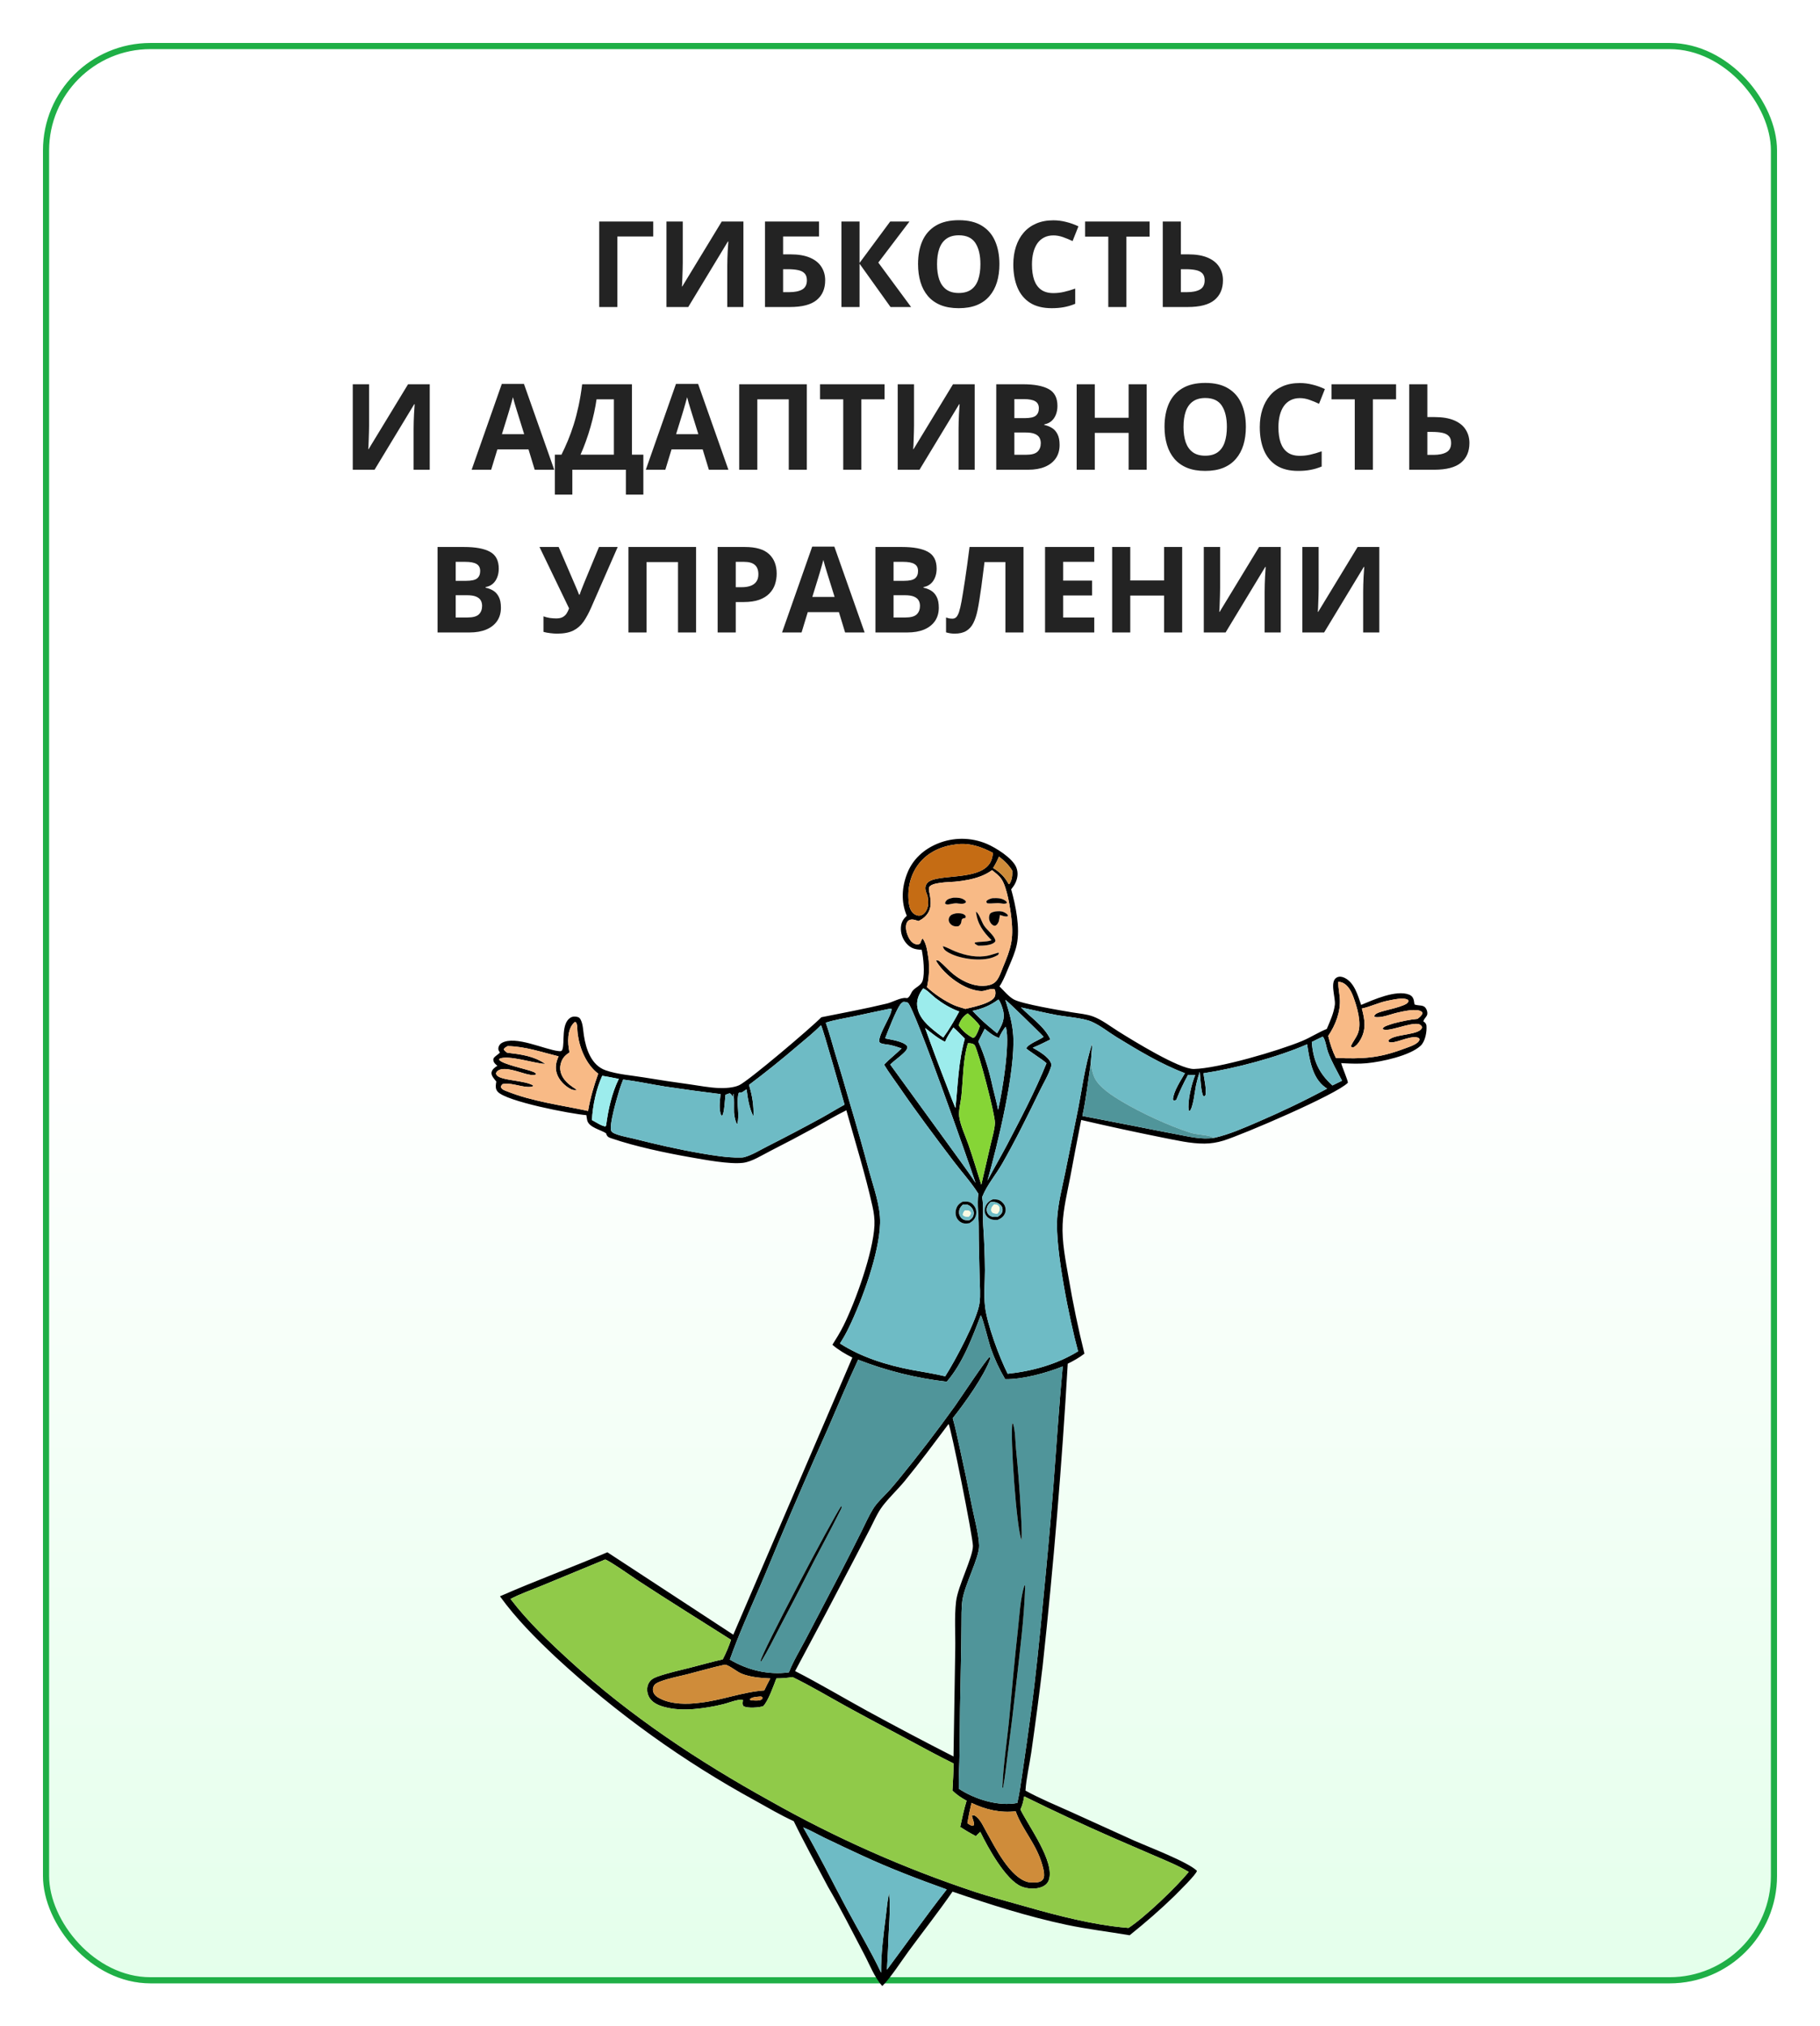<?xml version="1.0" encoding="UTF-8"?> <svg xmlns="http://www.w3.org/2000/svg" width="593" height="660" viewBox="0 0 593 660" fill="none"><g filter="url(#filter0_d_2849_28585)"><rect x="13" y="13" width="565" height="632" rx="35" fill="url(#paint0_linear_2849_28585)"></rect><rect x="14" y="14" width="563" height="630" rx="34" stroke="#1FAF46" stroke-width="2"></rect></g><path d="M212.839 72.159V77.034H201.147V100H195.244V72.159H212.839ZM217.143 72.159H222.456V85.603C222.456 86.264 222.443 86.994 222.418 87.793C222.405 88.593 222.38 89.38 222.342 90.155C222.316 90.916 222.291 91.583 222.266 92.154C222.24 92.726 222.215 93.106 222.189 93.297H222.304L235.158 72.159H242.223V100H236.967V86.632C236.967 85.921 236.979 85.147 237.005 84.309C237.03 83.471 237.062 82.658 237.1 81.871C237.151 81.084 237.195 80.405 237.233 79.834C237.271 79.249 237.297 78.862 237.31 78.672H237.157L224.246 100H217.143V72.159ZM249.25 100V72.159H266.845V77.034H255.153V82.842H257.476C260.091 82.842 262.237 83.204 263.913 83.928C265.601 84.651 266.845 85.654 267.645 86.936C268.458 88.206 268.864 89.66 268.864 91.297C268.864 94.052 267.943 96.191 266.103 97.715C264.274 99.238 261.361 100 257.362 100H249.25ZM255.153 95.163H257.133C258.923 95.163 260.333 94.877 261.361 94.306C262.389 93.722 262.903 92.719 262.903 91.297C262.903 90.307 262.649 89.552 262.142 89.031C261.646 88.511 260.929 88.155 259.99 87.965C259.063 87.774 257.952 87.679 256.657 87.679H255.153V95.163ZM296.857 100H290.154L280.061 85.889V100H274.158V72.159H280.061V85.642L290.04 72.159H296.324L286.174 85.527L296.857 100ZM325.631 86.041C325.631 88.187 325.364 90.142 324.831 91.907C324.298 93.659 323.485 95.169 322.394 96.439C321.314 97.709 319.943 98.686 318.28 99.372C316.617 100.044 314.649 100.381 312.377 100.381C310.104 100.381 308.137 100.044 306.474 99.372C304.811 98.686 303.433 97.709 302.341 96.439C301.262 95.169 300.456 93.652 299.923 91.888C299.39 90.123 299.123 88.162 299.123 86.003C299.123 83.122 299.593 80.614 300.532 78.481C301.484 76.336 302.944 74.673 304.912 73.492C306.88 72.311 309.381 71.721 312.415 71.721C315.437 71.721 317.918 72.311 319.861 73.492C321.816 74.673 323.263 76.336 324.203 78.481C325.155 80.627 325.631 83.147 325.631 86.041ZM305.312 86.041C305.312 87.984 305.553 89.66 306.036 91.069C306.531 92.465 307.299 93.544 308.34 94.306C309.381 95.055 310.727 95.43 312.377 95.43C314.053 95.43 315.411 95.055 316.452 94.306C317.493 93.544 318.249 92.465 318.718 91.069C319.201 89.66 319.442 87.984 319.442 86.041C319.442 83.122 318.896 80.824 317.804 79.148C316.712 77.472 314.916 76.634 312.415 76.634C310.752 76.634 309.394 77.015 308.34 77.777C307.299 78.526 306.531 79.605 306.036 81.014C305.553 82.411 305.312 84.086 305.312 86.041ZM343.227 76.672C342.097 76.672 341.094 76.894 340.218 77.339C339.354 77.77 338.625 78.399 338.028 79.224C337.444 80.049 337 81.046 336.695 82.214C336.39 83.382 336.238 84.696 336.238 86.156C336.238 88.124 336.479 89.806 336.961 91.202C337.457 92.586 338.218 93.646 339.247 94.382C340.275 95.106 341.602 95.468 343.227 95.468C344.356 95.468 345.486 95.341 346.616 95.087C347.759 94.833 348.997 94.471 350.33 94.001V98.953C349.098 99.46 347.886 99.822 346.692 100.038C345.499 100.267 344.16 100.381 342.674 100.381C339.805 100.381 337.444 99.79 335.59 98.61C333.75 97.416 332.385 95.753 331.496 93.621C330.607 91.475 330.163 88.974 330.163 86.118C330.163 84.01 330.449 82.081 331.02 80.329C331.591 78.577 332.429 77.06 333.534 75.777C334.638 74.495 336.003 73.505 337.628 72.807C339.253 72.108 341.119 71.759 343.227 71.759C344.61 71.759 345.994 71.937 347.378 72.293C348.774 72.635 350.107 73.111 351.377 73.721L349.473 78.519C348.432 78.024 347.384 77.593 346.331 77.225C345.277 76.856 344.242 76.672 343.227 76.672ZM367.011 100H361.108V77.072H353.548V72.159H374.571V77.072H367.011V100ZM378.856 100V72.159H384.759V82.842H387.083C389.698 82.842 391.843 83.204 393.519 83.928C395.208 84.651 396.452 85.654 397.251 86.936C398.064 88.206 398.47 89.66 398.47 91.297C398.47 94.052 397.55 96.191 395.709 97.715C393.881 99.238 390.967 100 386.968 100H378.856ZM384.759 95.163H386.74C388.53 95.163 389.939 94.877 390.967 94.306C391.996 93.722 392.51 92.719 392.51 91.297C392.51 90.307 392.256 89.552 391.748 89.031C391.253 88.511 390.536 88.155 389.596 87.965C388.669 87.774 387.559 87.679 386.264 87.679H384.759V95.163ZM114.939 125.159H120.252V138.604C120.252 139.264 120.24 139.994 120.214 140.793C120.202 141.593 120.176 142.38 120.138 143.155C120.113 143.917 120.087 144.583 120.062 145.154C120.037 145.726 120.011 146.106 119.986 146.297H120.1L132.954 125.159H140.019V153H134.763V139.632C134.763 138.921 134.776 138.146 134.801 137.309C134.827 136.471 134.858 135.658 134.896 134.871C134.947 134.084 134.992 133.405 135.03 132.833C135.068 132.25 135.093 131.862 135.106 131.672H134.954L122.042 153H114.939V125.159ZM174.22 153L172.202 146.373H162.052L160.033 153H153.673L163.499 125.045H170.716L180.581 153H174.22ZM170.792 141.422L168.774 134.947C168.647 134.516 168.476 133.963 168.26 133.291C168.057 132.605 167.847 131.913 167.631 131.215C167.428 130.504 167.263 129.888 167.136 129.368C167.009 129.888 166.832 130.536 166.603 131.31C166.387 132.072 166.178 132.795 165.975 133.481C165.771 134.167 165.625 134.655 165.537 134.947L163.537 141.422H170.792ZM205.908 125.159V148.087H209.621V161.112H203.927V153H186.484V161.112H180.79V148.087H182.942C183.666 146.64 184.364 145.11 185.037 143.498C185.709 141.885 186.338 140.152 186.922 138.299C187.506 136.445 188.033 134.433 188.502 132.262C188.972 130.091 189.366 127.724 189.683 125.159H205.908ZM200.023 130.072H194.368C194.177 131.418 193.917 132.853 193.587 134.376C193.257 135.899 192.863 137.455 192.406 139.042C191.962 140.616 191.46 142.171 190.902 143.707C190.356 145.243 189.772 146.703 189.15 148.087H200.023V130.072ZM230.968 153L228.95 146.373H218.8L216.781 153H210.421L220.247 125.045H227.464L237.329 153H230.968ZM227.541 141.422L225.522 134.947C225.395 134.516 225.224 133.963 225.008 133.291C224.805 132.605 224.595 131.913 224.379 131.215C224.176 130.504 224.011 129.888 223.884 129.368C223.757 129.888 223.58 130.536 223.351 131.31C223.135 132.072 222.926 132.795 222.723 133.481C222.52 134.167 222.374 134.655 222.285 134.947L220.285 141.422H227.541ZM240.852 153V125.159H262.884V153H257V130.072H246.755V153H240.852ZM280.651 153H274.748V130.072H267.188V125.159H288.211V130.072H280.651V153ZM292.496 125.159H297.809V138.604C297.809 139.264 297.796 139.994 297.771 140.793C297.758 141.593 297.733 142.38 297.695 143.155C297.669 143.917 297.644 144.583 297.619 145.154C297.593 145.726 297.568 146.106 297.542 146.297H297.657L310.511 125.159H317.576V153H312.32V139.632C312.32 138.921 312.333 138.146 312.358 137.309C312.383 136.471 312.415 135.658 312.453 134.871C312.504 134.084 312.548 133.405 312.586 132.833C312.625 132.25 312.65 131.862 312.663 131.672H312.51L299.599 153H292.496V125.159ZM324.603 125.159H333.267C336.974 125.159 339.78 125.68 341.684 126.721C343.588 127.762 344.541 129.59 344.541 132.205C344.541 133.259 344.369 134.211 344.026 135.062C343.696 135.912 343.214 136.61 342.579 137.156C341.944 137.702 341.17 138.058 340.256 138.223V138.413C341.183 138.604 342.021 138.934 342.77 139.403C343.519 139.86 344.115 140.533 344.56 141.422C345.017 142.298 345.245 143.466 345.245 144.926C345.245 146.614 344.833 148.062 344.007 149.268C343.182 150.474 342.001 151.4 340.465 152.048C338.942 152.683 337.126 153 335.019 153H324.603V125.159ZM330.506 136.185H333.934C335.647 136.185 336.834 135.918 337.495 135.385C338.155 134.839 338.485 134.04 338.485 132.986C338.485 131.919 338.091 131.158 337.304 130.701C336.53 130.231 335.298 129.996 333.61 129.996H330.506V136.185ZM330.506 140.87V148.125H334.353C336.13 148.125 337.368 147.782 338.066 147.097C338.764 146.411 339.113 145.491 339.113 144.335C339.113 143.65 338.961 143.047 338.656 142.526C338.352 142.006 337.837 141.6 337.114 141.308C336.403 141.016 335.419 140.87 334.162 140.87H330.506ZM373.619 153H367.735V140.984H356.709V153H350.806V125.159H356.709V136.071H367.735V125.159H373.619V153ZM405.935 139.042C405.935 141.187 405.668 143.142 405.135 144.907C404.602 146.659 403.79 148.169 402.698 149.439C401.619 150.708 400.248 151.686 398.584 152.372C396.921 153.044 394.954 153.381 392.681 153.381C390.409 153.381 388.441 153.044 386.778 152.372C385.115 151.686 383.737 150.708 382.646 149.439C381.566 148.169 380.76 146.652 380.227 144.888C379.694 143.123 379.427 141.162 379.427 139.003C379.427 136.122 379.897 133.614 380.836 131.481C381.789 129.336 383.249 127.673 385.216 126.492C387.184 125.312 389.685 124.721 392.719 124.721C395.741 124.721 398.223 125.312 400.165 126.492C402.12 127.673 403.567 129.336 404.507 131.481C405.459 133.627 405.935 136.147 405.935 139.042ZM385.616 139.042C385.616 140.984 385.857 142.66 386.34 144.069C386.835 145.465 387.603 146.544 388.644 147.306C389.685 148.055 391.031 148.43 392.681 148.43C394.357 148.43 395.715 148.055 396.756 147.306C397.797 146.544 398.553 145.465 399.022 144.069C399.505 142.66 399.746 140.984 399.746 139.042C399.746 136.122 399.2 133.824 398.108 132.148C397.017 130.472 395.22 129.634 392.719 129.634C391.056 129.634 389.698 130.015 388.644 130.777C387.603 131.526 386.835 132.605 386.34 134.014C385.857 135.411 385.616 137.086 385.616 139.042ZM423.531 129.672C422.401 129.672 421.398 129.895 420.522 130.339C419.659 130.771 418.929 131.399 418.332 132.224C417.748 133.049 417.304 134.046 416.999 135.214C416.694 136.382 416.542 137.696 416.542 139.156C416.542 141.124 416.783 142.806 417.266 144.202C417.761 145.586 418.522 146.646 419.551 147.382C420.579 148.106 421.906 148.468 423.531 148.468C424.661 148.468 425.791 148.341 426.92 148.087C428.063 147.833 429.301 147.471 430.634 147.001V151.953C429.402 152.46 428.19 152.822 426.997 153.038C425.803 153.267 424.464 153.381 422.979 153.381C420.109 153.381 417.748 152.791 415.895 151.61C414.054 150.417 412.689 148.753 411.8 146.621C410.912 144.475 410.467 141.974 410.467 139.118C410.467 137.01 410.753 135.081 411.324 133.329C411.896 131.577 412.733 130.06 413.838 128.777C414.942 127.495 416.307 126.505 417.932 125.807C419.557 125.108 421.423 124.759 423.531 124.759C424.915 124.759 426.298 124.937 427.682 125.292C429.079 125.635 430.412 126.111 431.681 126.721L429.777 131.52C428.736 131.024 427.688 130.593 426.635 130.225C425.581 129.856 424.546 129.672 423.531 129.672ZM447.315 153H441.412V130.072H433.852V125.159H454.875V130.072H447.315V153ZM459.16 153V125.159H465.063V135.842H467.387C470.002 135.842 472.147 136.204 473.823 136.928C475.512 137.651 476.756 138.654 477.556 139.937C478.368 141.206 478.774 142.66 478.774 144.297C478.774 147.052 477.854 149.191 476.013 150.715C474.185 152.238 471.271 153 467.272 153H459.16ZM465.063 148.163H467.044C468.834 148.163 470.243 147.877 471.271 147.306C472.3 146.722 472.814 145.719 472.814 144.297C472.814 143.307 472.56 142.552 472.052 142.031C471.557 141.511 470.84 141.155 469.9 140.965C468.974 140.774 467.863 140.679 466.568 140.679H465.063V148.163ZM142.571 178.159H151.235C154.942 178.159 157.748 178.68 159.652 179.721C161.557 180.762 162.509 182.59 162.509 185.205C162.509 186.259 162.337 187.211 161.995 188.062C161.665 188.912 161.182 189.61 160.547 190.156C159.913 190.702 159.138 191.058 158.224 191.223V191.413C159.151 191.604 159.989 191.934 160.738 192.403C161.487 192.86 162.083 193.533 162.528 194.422C162.985 195.298 163.213 196.466 163.213 197.926C163.213 199.614 162.801 201.062 161.976 202.268C161.15 203.474 159.97 204.4 158.434 205.048C156.91 205.683 155.095 206 152.987 206H142.571V178.159ZM148.474 189.185H151.902C153.616 189.185 154.803 188.918 155.463 188.385C156.123 187.839 156.453 187.04 156.453 185.986C156.453 184.919 156.06 184.158 155.272 183.701C154.498 183.231 153.267 182.996 151.578 182.996H148.474V189.185ZM148.474 193.87V201.125H152.321C154.098 201.125 155.336 200.782 156.034 200.097C156.732 199.411 157.082 198.491 157.082 197.335C157.082 196.65 156.929 196.047 156.625 195.526C156.32 195.006 155.806 194.6 155.082 194.308C154.371 194.016 153.387 193.87 152.13 193.87H148.474ZM201.261 178.159L192.635 197.85C191.86 199.627 191.035 201.157 190.159 202.439C189.283 203.708 188.172 204.686 186.827 205.372C185.481 206.044 183.716 206.381 181.533 206.381C180.847 206.381 180.104 206.33 179.305 206.229C178.505 206.14 177.762 206 177.077 205.81V200.744C177.711 200.985 178.397 201.163 179.133 201.277C179.882 201.379 180.587 201.43 181.247 201.43C182.11 201.43 182.809 201.284 183.342 200.992C183.875 200.7 184.3 200.306 184.618 199.811C184.935 199.316 185.202 198.764 185.417 198.154L175.782 178.159H182.028L187.227 190.213C187.341 190.467 187.487 190.81 187.665 191.242C187.855 191.661 188.039 192.092 188.217 192.537C188.407 192.968 188.553 193.349 188.655 193.679H188.864C188.966 193.362 189.099 192.981 189.264 192.537C189.442 192.08 189.626 191.616 189.816 191.146C190.007 190.664 190.178 190.232 190.331 189.852L195.167 178.159H201.261ZM204.765 206V178.159H226.798V206H220.914V183.072H210.668V206H204.765ZM242.718 178.159C246.311 178.159 248.932 178.934 250.583 180.482C252.233 182.019 253.058 184.139 253.058 186.843C253.058 188.062 252.874 189.229 252.506 190.347C252.138 191.451 251.535 192.435 250.697 193.298C249.872 194.162 248.767 194.847 247.383 195.355C246 195.85 244.292 196.098 242.261 196.098H239.728V206H233.825V178.159H242.718ZM242.413 182.996H239.728V191.261H241.67C242.775 191.261 243.733 191.115 244.546 190.823C245.358 190.531 245.987 190.074 246.431 189.452C246.875 188.83 247.098 188.03 247.098 187.052C247.098 185.681 246.717 184.666 245.955 184.005C245.193 183.333 244.013 182.996 242.413 182.996ZM275.357 206L273.339 199.373H263.189L261.17 206H254.81L264.636 178.045H271.854L281.718 206H275.357ZM271.93 194.422L269.911 187.947C269.784 187.516 269.613 186.963 269.397 186.291C269.194 185.605 268.984 184.913 268.769 184.215C268.565 183.504 268.4 182.888 268.273 182.368C268.146 182.888 267.969 183.536 267.74 184.31C267.524 185.072 267.315 185.795 267.112 186.481C266.909 187.167 266.763 187.655 266.674 187.947L264.674 194.422H271.93ZM285.241 178.159H293.905C297.612 178.159 300.418 178.68 302.322 179.721C304.227 180.762 305.179 182.59 305.179 185.205C305.179 186.259 305.007 187.211 304.665 188.062C304.334 188.912 303.852 189.61 303.217 190.156C302.583 190.702 301.808 191.058 300.894 191.223V191.413C301.821 191.604 302.659 191.934 303.408 192.403C304.157 192.86 304.753 193.533 305.198 194.422C305.655 195.298 305.883 196.466 305.883 197.926C305.883 199.614 305.471 201.062 304.646 202.268C303.82 203.474 302.64 204.4 301.104 205.048C299.58 205.683 297.765 206 295.657 206H285.241V178.159ZM291.144 189.185H294.572C296.286 189.185 297.473 188.918 298.133 188.385C298.793 187.839 299.123 187.04 299.123 185.986C299.123 184.919 298.729 184.158 297.942 183.701C297.168 183.231 295.937 182.996 294.248 182.996H291.144V189.185ZM291.144 193.87V201.125H294.991C296.768 201.125 298.006 200.782 298.704 200.097C299.402 199.411 299.751 198.491 299.751 197.335C299.751 196.65 299.599 196.047 299.294 195.526C298.99 195.006 298.476 194.6 297.752 194.308C297.041 194.016 296.057 193.87 294.8 193.87H291.144ZM333.477 206H327.592V183.072H320.775C320.623 184.266 320.458 185.567 320.28 186.976C320.102 188.385 319.918 189.807 319.728 191.242C319.537 192.676 319.334 194.041 319.118 195.336C318.915 196.631 318.712 197.767 318.509 198.745C318.179 200.37 317.728 201.753 317.157 202.896C316.598 204.026 315.83 204.889 314.853 205.486C313.888 206.083 312.625 206.381 311.063 206.381C310.542 206.381 310.041 206.343 309.559 206.267C309.089 206.19 308.651 206.089 308.245 205.962V201.125C308.575 201.239 308.905 201.334 309.235 201.411C309.565 201.474 309.927 201.506 310.32 201.506C310.828 201.506 311.247 201.341 311.577 201.011C311.92 200.668 312.225 200.09 312.491 199.278C312.758 198.453 313.024 197.316 313.291 195.869C313.405 195.234 313.558 194.339 313.748 193.184C313.938 192.016 314.154 190.651 314.396 189.09C314.637 187.516 314.884 185.802 315.138 183.948C315.405 182.095 315.659 180.165 315.9 178.159H333.477V206ZM356.538 206H340.503V178.159H356.538V182.996H346.407V189.109H355.833V193.946H346.407V201.125H356.538V206ZM385.178 206H379.294V193.984H368.268V206H362.365V178.159H368.268V189.071H379.294V178.159H385.178V206ZM392.224 178.159H397.537V191.604C397.537 192.264 397.524 192.994 397.499 193.793C397.486 194.593 397.461 195.38 397.423 196.155C397.397 196.917 397.372 197.583 397.347 198.154C397.321 198.726 397.296 199.106 397.271 199.297H397.385L410.239 178.159H417.304V206H412.048V192.632C412.048 191.921 412.061 191.146 412.086 190.309C412.111 189.471 412.143 188.658 412.181 187.871C412.232 187.084 412.276 186.405 412.314 185.833C412.353 185.25 412.378 184.862 412.391 184.672H412.238L399.327 206H392.224V178.159ZM424.331 178.159H429.644V191.604C429.644 192.264 429.631 192.994 429.605 193.793C429.593 194.593 429.567 195.38 429.529 196.155C429.504 196.917 429.479 197.583 429.453 198.154C429.428 198.726 429.402 199.106 429.377 199.297H429.491L442.345 178.159H449.41V206H444.154V192.632C444.154 191.921 444.167 191.146 444.192 190.309C444.218 189.471 444.25 188.658 444.288 187.871C444.338 187.084 444.383 186.405 444.421 185.833C444.459 185.25 444.484 184.862 444.497 184.672H444.345L431.434 206H424.331V178.159Z" fill="#232323"></path><path d="M269.829 614.641C266.07 607.513 262.143 600.423 258.62 593.177C254.34 591.229 250.206 588.772 246.09 586.496C243.16 584.896 240.255 583.251 237.376 581.561C234.497 579.871 231.644 578.138 228.818 576.36C225.992 574.582 223.194 572.761 220.424 570.898C217.654 569.034 214.914 567.128 212.203 565.18C209.491 563.232 206.811 561.242 204.161 559.212C201.511 557.181 198.893 555.11 196.306 552.999C193.72 550.887 191.167 548.737 188.647 546.547C186.127 544.357 183.641 542.129 181.19 539.863C174.669 533.756 168.141 527.191 162.897 519.933C174.439 514.863 186.302 510.53 197.899 505.595L238.926 532.442L277.72 442.17C275.413 441.009 273.185 439.703 271.219 438.011C272.506 435.979 273.756 433.95 274.828 431.793C278.783 423.839 284.488 407.956 284.915 399.177C285.018 397.049 284.737 394.997 284.275 392.923C281.93 382.382 278.674 372.024 275.763 361.631C272.322 363.324 269.004 365.304 265.643 367.15C260.767 369.822 255.85 372.415 250.891 374.93C248.276 376.255 245.02 378.377 242.115 378.744C237.716 379.299 229.402 377.706 224.927 376.926C217.13 375.566 206.954 373.419 199.459 370.849C198.7 370.588 198.015 370.443 197.663 369.66C197.597 369.512 197.516 369.271 197.46 369.111C195.667 367.934 191.92 367.236 191.334 364.932C191.193 364.376 191.159 363.784 191.054 363.219C186.198 362.846 164.861 358.747 162.136 355.551C161.434 354.728 161.481 353.829 161.624 352.815C161.65 352.632 161.679 352.449 161.709 352.266C161.106 351.498 159.95 350.324 160.157 349.269C160.357 348.255 161.254 347.665 162.055 347.138C161.427 346.606 160.786 346.111 160.737 345.222C160.719 344.898 160.848 344.618 161.066 344.383C161.608 343.801 162.358 343.424 162.891 342.825C162.529 342.25 162.269 341.975 162.394 341.255C162.503 340.63 162.911 340.037 163.457 339.72C167.9 337.144 177.418 341.871 182.01 342.354C182.666 342.423 183.03 342.452 183.265 341.761C184.033 339.511 182.783 333.413 185.861 331.474C186.563 331.031 187.452 331.027 188.23 331.252C188.681 331.382 188.94 331.655 189.162 332.063C189.957 333.526 189.989 335.587 190.238 337.228C190.922 341.728 192.678 347.004 197.356 348.622C201.168 349.941 205.777 350.271 209.781 350.926C214.809 351.76 219.848 352.521 224.899 353.207C227.972 353.653 231.089 354.256 234.193 354.381C236.192 354.463 239.006 354.316 240.842 353.466C243.899 352.051 264.168 334.857 267.617 331.329C274.759 329.899 281.981 328.555 289.059 326.848C290.781 326.433 293.537 324.837 295.176 325.066C295.265 325.079 295.356 325.081 295.446 325.089C295.501 325.094 295.556 325.101 295.611 325.106C296.578 324.62 296.749 323.439 297.41 322.653C298.39 321.49 300.112 321.026 300.607 319.446C301.386 316.957 300.86 311.965 300.318 309.35C298.248 309.267 296.816 308.955 295.363 307.319C294.116 305.913 293.42 303.983 293.533 302.102C293.632 300.458 294.251 299.352 295.457 298.288C293.512 293.697 293.818 288.807 295.686 284.224C297.521 279.722 301.143 276.541 305.597 274.731C305.912 274.603 306.23 274.483 306.55 274.371C306.871 274.259 307.194 274.154 307.52 274.058C307.846 273.962 308.173 273.873 308.504 273.793C308.834 273.713 309.165 273.64 309.499 273.576C309.832 273.512 310.168 273.457 310.504 273.409C310.84 273.361 311.177 273.322 311.516 273.291C311.854 273.26 312.193 273.237 312.532 273.223C312.872 273.208 313.211 273.202 313.551 273.205C313.891 273.207 314.23 273.217 314.569 273.236C314.908 273.255 315.247 273.282 315.584 273.318C315.922 273.353 316.259 273.397 316.595 273.449C316.931 273.501 317.265 273.561 317.597 273.63C317.93 273.698 318.261 273.775 318.59 273.859C318.919 273.944 319.246 274.036 319.57 274.137C319.895 274.238 320.216 274.346 320.536 274.463C320.855 274.579 321.171 274.703 321.484 274.835C324.487 276.112 329.939 279.503 331.149 282.567C331.798 284.209 331.609 285.877 330.9 287.465C330.536 288.281 330.02 288.977 329.466 289.671C330.959 295.028 332.434 302.231 331.283 307.701C330.773 310.124 329.75 312.433 328.789 314.705C327.99 316.594 327.227 318.604 326.214 320.389C326.04 320.698 325.851 320.997 325.648 321.286C327.09 322.672 328.588 324.572 330.34 325.539C333.04 327.03 345.66 329.124 349.381 329.749C351.601 330.122 354.017 330.297 356.138 331.076C359.01 332.13 361.852 334.354 364.466 335.988C369.139 338.907 384.317 348.285 389.002 348.181C396.959 348.003 416.484 342.298 424.279 339.056C427.025 337.914 429.537 336.247 432.301 335.137C433.358 332.615 434.586 330.007 434.928 327.268C435.216 324.953 433.07 319.537 435.652 318.33C436.464 317.951 437.328 318.126 438.106 318.501C441.309 320.044 442.411 324.231 443.492 327.312C447.445 325.655 454.866 322.31 459.093 323.95C459.838 324.238 460.29 324.704 460.558 325.458C460.756 326.013 460.744 326.608 460.905 327.173C462.435 327.756 464.041 327.006 464.829 328.918C465.065 329.488 465.185 330.187 464.902 330.765C464.592 331.399 463.827 332.003 463.785 332.715C463.864 332.761 463.947 332.801 464.022 332.853C464.411 333.121 464.731 333.581 464.773 334.065C464.945 336.035 464.385 339.182 462.902 340.579C459.388 343.889 450.096 345.846 445.377 346.295C442.888 346.531 440.409 346.452 437.918 346.32C437.61 346.305 437.303 346.286 436.995 346.266C437.34 347.712 439.186 351.838 439.173 352.66C435.377 356.551 404.777 369.619 398.63 371.508C396.619 372.126 394.582 372.467 392.477 372.482C387.884 372.515 383.226 371.374 378.73 370.512C369.884 368.736 361.067 366.827 352.279 364.785C351.049 370.96 349.862 377.143 348.72 383.335C347.741 388.378 346.467 393.613 346.228 398.754C345.966 404.407 347.175 410.495 348.156 416.053C349.566 424.4 351.293 432.681 353.335 440.896C351.627 442.215 349.826 443.221 347.895 444.172C345.995 477.055 343.27 509.87 339.72 542.617C338.596 552.022 337.36 561.412 336.01 570.787C335.421 574.876 334.382 579.124 334.123 583.234C338.914 585.862 344.068 587.964 349.047 590.215L369.663 599.564C374.125 601.54 387.004 606.426 389.986 609.338C389.916 610.441 383.78 616.37 382.728 617.47C378.046 622.028 373.161 626.248 368.068 630.337C361.206 629.177 354.366 628.375 347.537 626.933C334.979 624.281 322.487 620.295 310.354 616.121C305.819 622.681 300.852 628.984 296.127 635.411C293.859 638.496 290.001 644.453 287.473 646.867C284.943 644.113 283.318 639.815 281.56 636.495C277.704 629.208 274.002 621.749 269.829 614.641ZM304.914 312.806C305.522 312.737 305.689 312.77 306.17 313.159C307.445 314.19 308.575 315.48 309.798 316.583C312.613 319.12 316.544 321.221 320.428 321.101C321.92 321.055 323.569 320.725 324.582 319.543C325.608 318.347 326.174 316.526 326.775 315.081C329.344 308.909 330.297 306.072 329.556 299.259C329.19 295.896 328.132 288.941 326.248 286.255C325.456 285.126 324.294 284.277 323.228 283.423C320.914 285.124 318.266 285.986 315.472 286.56C314.037 286.844 312.591 287.051 311.134 287.181C309.492 287.34 303.08 287.299 302.675 289.182C302.55 289.763 302.802 290.614 302.91 291.19C303.453 294.09 303.554 296.669 301.128 298.805C300.573 299.292 299.954 299.652 299.3 299.985C298.273 299.703 297.177 299.185 296.18 299.738C295.695 300.007 295.401 300.534 295.279 301.059C294.913 302.642 295.602 304.733 296.464 306.053C296.954 306.804 297.682 307.432 298.592 307.582C299.051 307.658 299.343 307.567 299.748 307.366C300.065 306.902 300.195 305.91 300.651 305.715C302.083 307.697 302.235 310.632 302.617 312.978C302.813 315.963 302.665 318.595 302.037 321.525C304.413 323.771 307.818 326.032 310.773 327.361C311.963 327.896 313.311 328.207 314.552 328.615C315.575 328.387 316.593 328.141 317.607 327.878C319.3 327.425 323.227 326.374 324.066 324.699C324.423 323.988 324.405 323.072 324.162 322.337C323.273 321.654 321.079 322.788 319.924 322.814C318.992 322.835 317.911 322.596 317.015 322.344C312.498 321.074 307.195 316.902 304.914 312.806ZM355.361 346.569C354.507 352.145 353.884 357.986 352.661 363.476L369.699 366.78C374.181 367.669 378.639 368.572 383.134 369.401C387.149 370.142 391.599 371.319 395.693 370.591C400.465 369.512 405.171 367.43 409.656 365.503C417.419 362.168 424.953 358.583 432.392 354.578C432.169 354.434 431.949 354.283 431.734 354.127C427.469 351.011 426.675 344.972 425.881 340.149C416.134 344.387 402.645 347.968 392.106 349.58C392.425 351.806 393.053 354.37 392.823 356.601C392.548 356.942 392.611 356.984 392.154 357.076C391.307 356.283 391.091 350.482 390.891 349.11C390.429 350.502 390.038 351.913 389.718 353.344C389.352 355.012 388.761 361.021 387.582 361.882L387.321 361.681C386.82 358.881 388.268 352.813 389.436 350.173C388.65 350.204 387.878 350.141 387.095 350.082C385.633 352.757 384.406 355.354 383.277 358.191C382.878 358.442 382.834 358.449 382.361 358.436L382.168 358.019C382.449 355.262 384.686 351.978 386.07 349.561C378.265 346.584 370.922 342.162 363.818 337.813C361.149 336.178 358.503 334.005 355.645 332.764C352.897 331.57 347.455 331.199 344.294 330.613C340.399 329.89 336.527 328.956 332.654 328.119C335.821 331.386 340.332 334.321 342.245 338.562C340.348 339.503 338.465 340.475 336.493 341.251C338.394 342.335 341.512 344.1 342.407 346.181C342.597 346.623 342.621 346.899 342.483 347.365C341.696 350.019 339.947 352.864 338.733 355.365C334.861 363.337 330.903 371.383 326.502 379.077C324.472 382.625 321.594 385.936 320.075 389.745C320.048 389.813 320.023 389.882 319.997 389.951C320.552 392.907 320.167 396.093 320.347 399.098C320.686 403.968 320.875 408.844 320.915 413.726C320.912 417.578 320.509 421.699 320.946 425.516C321.621 431.41 325.61 442.062 328.323 447.453C336.24 446.632 344.472 444.342 351.259 440.138C348.523 430.097 343.772 406.991 344.447 396.802C344.779 391.768 346.091 386.72 347.106 381.783L350.811 363.486C352.464 355.673 353.333 347.33 355.917 339.769L355.361 346.569ZM311.372 275.036C306.686 275.621 302.35 277.551 299.385 281.326C296.55 284.936 295.554 289.584 296.116 294.101C296.275 295.38 296.666 296.771 297.729 297.598C298.293 298.037 299.005 298.323 299.728 298.219C300.503 298.108 301.123 297.622 301.559 296.99C302.645 295.414 302.528 293.608 302.215 291.824C301.783 290.637 301.144 289.432 301.746 288.191C302.206 287.243 303.125 286.78 304.093 286.495C309.28 284.971 319.711 286.19 322.698 280.856C323.21 279.941 323.405 278.825 323.541 277.795C319.708 275.789 315.77 274.387 311.372 275.036ZM325.489 279.002C324.929 280.311 324.347 281.509 323.579 282.708C325.795 284.063 327.365 285.616 328.62 287.909L328.93 287.898C329.774 286.521 329.881 285.152 329.818 283.575C328.673 281.728 327.215 280.313 325.489 279.002ZM436.035 319.79C436.034 319.853 436.032 319.917 436.032 319.98C436.032 321.722 436.418 323.453 436.545 325.19C436.86 329.486 435.142 333.897 432.755 337.415C433.328 339.827 434.148 342.356 435.255 344.579C443.942 344.921 449.106 344.728 457.442 341.597C458.8 341.088 460.805 340.496 461.894 339.538C462.236 339.238 462.445 338.935 462.515 338.479C462.3 338.111 462.263 338.056 461.829 337.929C459.287 337.179 454.058 340.329 452.444 339.306L452.385 338.866C454.176 336.613 463.019 337.321 463.36 334.513C463.107 334.065 462.908 333.804 462.406 333.62C459.893 332.699 451.767 336.544 450.48 335.109C450.769 334.483 451.363 334.25 451.998 334.019C452.702 333.762 453.42 333.535 454.136 333.315C456.709 332.664 459.215 332.097 461.866 331.853C462.49 331.347 463.105 330.929 463.429 330.168C463.401 329.899 463.462 329.699 463.225 329.523C461.59 328.313 457.012 329.433 455.203 329.85C453.088 330.337 450.033 331.654 447.919 331.216L447.752 330.949C448.063 330.23 448.678 330.01 449.382 329.733C451.107 329.058 458.102 327.795 458.778 326.414C458.952 326.06 458.879 326.04 458.792 325.692C457.365 324.724 453.879 325.612 452.19 325.935C449.288 326.489 446.611 327.886 443.718 328.488C444.708 332.11 445.211 335.285 443.236 338.697C442.657 339.698 441.968 340.624 440.92 341.152L440.429 341.137L440.159 340.701C440.805 339.277 441.844 338.062 442.422 336.607C443.764 333.226 442.119 327.879 440.937 324.667C440.305 322.95 439.261 320.933 437.524 320.125C437.034 319.898 436.567 319.835 436.035 319.79ZM300.796 321.94C299.534 323.514 298.63 325.509 298.831 327.567C299.217 331.509 302.528 334.261 305.424 336.518C306.052 337.008 306.682 337.487 307.345 337.928L308.678 336.004C310.079 333.877 311.33 331.699 312.533 329.455C309.682 328.425 307.195 326.915 304.8 325.064C303.665 324.187 302.054 322.404 300.796 321.94ZM325.3 325.549C322.683 327.5 320.068 328.571 316.876 329.246C318.459 330.95 320.133 332.56 321.898 334.076L324.878 336.568C326.418 333.998 327.619 331.924 326.751 328.807C326.525 327.993 325.899 326.137 325.3 325.549ZM327.557 325.64C328.754 329.484 329.888 333.247 330.139 337.294C330.869 349.067 325.022 372.863 321.752 384.519C323.766 380.667 325.972 376.921 328.012 373.083C332.574 364.355 337.263 355.445 340.971 346.319L340.774 346.131C339.767 345.182 334.639 341.911 334.391 341.477C334.917 340.042 338.718 338.737 340.026 337.708C339.11 336.623 328.045 325.847 327.557 325.64ZM294.32 326.314C293.967 326.545 293.609 326.794 293.356 327.137C291.936 329.052 289.368 335.683 288.395 338.215C290.261 338.653 294.535 339.152 295.609 340.81C295.635 341.619 295.406 341.987 294.852 342.567C293.4 344.09 291.574 345.262 290.056 346.722L312.606 377.765C314.397 380.244 316.196 382.713 317.862 385.278C315.617 378.505 297.92 328.168 295.832 326.626C295.459 326.351 294.76 326.314 294.32 326.314ZM289.973 328.54C285.952 329.337 281.956 330.252 277.944 331.092C275.004 331.706 271.92 332.167 269.065 333.102C270.183 336.306 271.067 339.59 272.033 342.842C273.744 348.414 275.397 354.003 276.992 359.61C279.159 366.844 281.219 374.107 283.172 381.402C284.635 386.782 286.906 392.797 286.758 398.399C286.496 408.31 280.885 423.524 276.54 432.485C275.688 434.243 274.735 435.944 273.678 437.587C280.847 442.158 288.946 444.645 297.255 446.228C300.823 446.87 304.442 447.435 307.97 448.274C311.113 443.401 318.423 429.77 319.154 424.417C319.512 421.796 319.236 418.897 319.186 416.254C319.077 410.633 318.883 405.025 318.876 399.402C318.872 395.846 318.318 392.337 318.758 388.794C316.428 385.092 313.442 381.847 310.803 378.367C304.824 370.482 298.887 362.592 293.28 354.436C291.535 351.899 289.64 349.401 288.053 346.766C289.841 344.876 291.932 343.317 293.763 341.479C292.494 341.044 291.231 340.619 289.915 340.349C289.056 340.173 288.019 340.143 287.201 339.865C286.691 339.692 286.65 339.614 286.429 339.167C286.566 336.133 290.657 330.611 290.482 328.583C290.324 328.565 290.129 328.521 289.973 328.54ZM315.286 330.065C313.745 331.164 312.967 332.168 312.361 333.987C313.644 335.743 315.098 337.062 317.039 338.069C317.718 337.853 317.928 337.358 318.253 336.733C318.68 335.912 318.986 335.06 319.265 334.18C318.15 332.583 316.751 331.332 315.286 330.065ZM187.323 332.859C185.892 334.028 185.371 335.79 185.192 337.58C185.012 339.383 185.203 341.037 185.559 342.805L185.314 342.96C183.834 343.914 182.99 345.055 182.625 346.823C182.298 348.406 182.741 349.948 183.641 351.263C184.74 352.87 186.337 353.914 187.935 354.961C187.264 355.191 186.534 355.021 185.92 354.7C183.933 353.663 182.048 351.726 181.396 349.569C180.806 347.617 181.176 345.874 182.005 344.063C176.401 342.694 171.235 340.839 165.394 340.726C164.862 341.051 164.43 341.205 164.126 341.757C164.378 342.287 164.779 342.538 165.236 342.875C169.663 343.41 173.892 343.914 177.657 346.521L177.383 346.508C173.978 346.316 165.726 343.577 162.811 344.815L162.588 345.129C163.572 346.668 171.661 348.195 173.929 349.182C174.34 349.44 174.503 349.463 174.73 349.907C173.778 350.455 172.032 349.956 170.998 349.679C168.791 349.086 164.594 347.439 162.481 348.584C162.122 348.779 161.773 349.091 161.641 349.484C161.552 349.75 161.705 349.984 161.862 350.196C163.231 352.044 171.382 351.834 173.838 353.647C173.373 354.069 172.558 354.05 171.953 354.025C169.425 353.922 166.144 352.51 163.713 353.121C163.375 353.51 163.287 353.579 163.204 354.079C163.534 354.852 164.172 355.049 164.895 355.343C173.431 358.81 182.68 359.897 191.611 361.857C192.314 357.653 193.483 353.715 194.905 349.708C191.013 346.742 188.844 341.506 188.221 336.728C188.177 336.388 188.157 336.052 188.134 335.71C188.079 334.897 188.143 333.726 187.688 333.038L187.323 332.859ZM267.497 333.92C265.146 336.328 262.464 338.447 259.899 340.622C254.747 345.037 249.459 349.283 244.036 353.36C245.07 356.726 245.656 360.078 245.48 363.611C245.44 363.533 245.399 363.454 245.359 363.375C244.148 360.941 243.6 357.65 243.28 354.959L243.077 354.897C242.705 355.135 242.025 355.702 241.628 355.826C240.936 356.042 240.726 355.451 240.502 356.693C239.968 359.657 241.012 363.144 240.245 366.01L240.052 366.076C239.54 365.027 239.253 363.531 239.164 362.365C239.098 361.498 239.307 356.526 238.884 356.249L238.828 357.26C238.382 356.78 238.341 356.291 237.692 356.107L236.377 356.58C236.195 357.992 236.02 362.677 235.267 363.438C234.888 363.196 234.814 362.896 234.712 362.47C234.251 360.542 234.58 358.3 234.769 356.36C228.721 355.624 222.685 354.802 216.661 353.893C212.131 353.17 207.589 352.188 203.044 351.616C202.595 352.737 202.177 353.846 201.82 355C201.197 357.079 198.204 366.911 199.236 368.489C199.99 369.643 204.949 370.489 206.265 370.822C213.625 372.685 220.963 374.376 228.451 375.655C232.527 376.351 236.899 377.09 241.046 377.029C241.55 377.022 242.102 377.024 242.588 376.885C245.13 376.157 247.754 374.515 250.117 373.328C256.033 370.335 261.899 367.248 267.716 364.067C270.225 362.687 272.652 361.152 275.179 359.806C274.221 356.658 268.066 334.654 267.497 333.92ZM327.594 334.485C326.728 335.644 326.02 336.721 325.511 338.09C323.627 337.408 322.366 336.362 320.855 335.079C320.174 336.475 319.473 337.861 318.753 339.237C320.85 343.803 322.401 349.21 323.457 354.115C324.049 356.56 324.713 359.012 325.201 361.478C326.559 355.805 329.116 340.016 327.79 334.699L327.594 334.485ZM310.648 334.675C309.606 336.184 308.595 337.633 307.911 339.345C305.499 338.144 303.504 336.475 301.415 334.801C303.697 341.174 306.069 347.514 308.531 353.821C309.435 356.188 310.316 358.567 311.31 360.898C312.13 353.205 312.238 345.831 314.368 338.304C313.143 337.105 311.944 335.79 310.648 334.675ZM430.99 337.644C429.801 338.218 428.575 338.758 427.416 339.389C427.836 345.326 429.72 349.579 434.134 353.541L437.264 352.001C435.675 348.903 433.815 345.773 432.63 342.499C432.2 341.31 431.817 338.444 430.99 337.644ZM315.378 339.788C313.695 345.215 313.839 351.379 313.244 357.003C313.031 359.017 312.276 361.769 312.541 363.733C312.923 366.56 314.623 370.122 315.57 372.882C317.043 377.18 318.374 381.537 319.732 385.872C319.82 385.477 319.905 385.081 320.007 384.689L322.863 372.347C323.34 370.246 324.112 367.876 324.164 365.724C324.23 362.956 318.966 342.999 317.575 340.394C316.907 339.804 316.225 339.815 315.378 339.788ZM196.226 350.399C194.232 354.76 193.138 360.024 192.861 364.816C194.051 365.425 195.99 366.767 197.276 366.894L197.493 366.51C198.187 361.345 199.318 356.114 201.618 351.412C199.827 351.038 198.03 350.7 196.226 350.399ZM319.557 428.411C316.773 435.689 313.644 444.092 308.478 450.035C306.008 449.75 303.549 449.387 301.102 448.945C298.655 448.503 296.225 447.983 293.811 447.385C291.398 446.786 289.006 446.112 286.635 445.36C284.265 444.608 281.921 443.782 279.604 442.88C276.122 450.272 273.015 457.838 269.74 465.323C264.217 477.636 258.84 490.013 253.61 502.453C251.595 507.207 249.672 512.005 247.615 516.74C244.211 524.575 240.65 532.486 237.796 540.543C243.53 543.958 250.373 545.642 257.04 544.708C258.481 540.987 260.726 537.352 262.579 533.813L273.649 512.664C276.02 508.076 278.359 503.472 280.667 498.852C281.903 496.392 283.038 493.758 284.491 491.428C285.77 489.378 287.676 487.685 289.311 485.923C290.616 484.517 291.829 483.032 293.049 481.553C299.321 473.884 305.348 466.028 311.129 457.982C312.701 455.77 321.35 442.686 322.415 442.002C322.683 442.261 322.6 442.117 322.698 442.412C320.768 448.061 314.229 457.173 310.422 461.924C311.311 464.973 311.923 468.099 312.616 471.198C314.059 477.646 315.413 484.113 316.678 490.598C317.406 494.229 318.919 499.867 319.018 503.364C319.131 507.314 314.224 516.254 313.55 521.359C313.214 523.908 313.297 526.617 313.266 529.184C313.239 533.333 313.18 537.482 313.09 541.63C312.852 551.426 312.705 561.223 312.648 571.021C312.609 574.865 312.296 578.781 312.41 582.615C317.532 586.014 325.324 588.466 331.465 587.246C332.237 583.895 332.671 580.439 333.186 577.04C334.106 570.822 334.983 564.597 335.82 558.367C337.525 545.918 338.714 533.504 339.911 521.001C341.12 508.873 342.208 496.734 343.176 484.585C344.195 471.417 345.017 458.209 346.271 445.062C340.974 447.185 333.187 449.317 327.5 449.218C326.538 447.58 325.659 445.9 324.862 444.176C324.066 442.452 323.355 440.694 322.731 438.9C322.172 437.256 320.135 428.944 319.557 428.411ZM309.064 463.809C304.35 470.081 299.688 476.405 294.704 482.467C292.45 485.208 288.752 488.699 286.954 491.404C285.62 493.412 284.625 495.688 283.534 497.836C281.928 500.971 280.305 504.097 278.666 507.215C272.213 519.616 265.678 531.974 259.06 544.289C266.973 548.35 274.664 552.93 282.464 557.213C291.797 562.312 301.202 567.278 310.677 572.109L311.243 537.151C311.339 532.03 310.924 526.677 311.516 521.595C312.1 516.576 317 507.261 317.006 503.528C317.011 500.69 309.809 464.663 309.064 463.809ZM197.143 507.962L176.439 516.515C173.12 517.892 169.509 519.127 166.343 520.798C171.937 528.156 178.85 534.708 185.653 540.935C205.317 558.935 227.669 573.739 250.953 586.6C256.27 589.605 261.656 592.48 267.113 595.223C272.569 597.967 278.089 600.577 283.673 603.052C289.256 605.528 294.896 607.866 300.593 610.068C306.29 612.269 312.037 614.331 317.834 616.254C322.238 617.707 326.741 618.863 331.199 620.138C341.486 623.083 351.825 625.944 362.454 627.395C364.192 627.617 365.935 627.803 367.681 627.954C373.043 624.458 383.258 614.666 387.315 609.713C383.842 607.616 380.075 606.109 376.361 604.503L362.886 598.68C353.053 594.378 343.325 589.85 333.703 585.097C333.457 586.619 333.151 587.969 332.491 589.378C335.141 594.849 343.78 606.378 341.739 612.346C341.395 613.351 340.615 614.084 339.659 614.514C337.642 615.421 334.87 615.272 332.847 614.468C327.706 612.424 321.775 601.585 319.398 596.649L317.95 598.039C316.201 597.131 314.504 596.134 312.86 595.047C313.478 592.177 314.074 589.32 314.94 586.512C313.209 585.57 311.743 584.605 310.324 583.232C310.48 580.291 310.698 577.32 310.679 574.374C305.359 571.767 300.182 568.906 294.958 566.117C288.476 562.656 281.965 559.215 275.529 555.669C269.769 552.495 264.15 549.117 258.227 546.245C256.486 546.526 254.734 546.666 252.971 546.666C252.083 548.96 250.287 554.15 248.656 555.727C247.292 556.201 243.574 556.467 242.311 555.745C242.07 555.608 242 555.307 241.97 555.048C241.922 554.638 242.02 554.122 242.06 553.708C241.51 553.504 241.039 553.617 240.469 553.724C238.833 554.032 237.256 554.672 235.642 555.08C232.589 555.851 229.319 556.38 226.184 556.657C222.915 556.947 219.529 556.83 216.351 555.953C214.29 555.385 212.179 554.427 211.285 552.345C210.777 551.163 210.694 549.736 211.21 548.543C211.77 547.249 212.807 546.592 214.09 546.132C217.596 544.878 221.399 544.065 225.013 543.149C228.495 542.265 231.988 541.255 235.491 540.476C236.55 538.42 237.45 536.297 238.191 534.106C228.139 527.714 218.024 521.447 208.052 514.922C206.727 514.055 198.034 507.953 197.143 507.962ZM236.186 542.197C232.15 543.069 228.176 544.247 224.174 545.266C221.199 546.024 218.063 546.584 215.193 547.667C214.482 547.936 213.541 548.298 213.12 548.981C212.725 549.619 212.627 550.315 212.841 551.036C213.188 552.199 214.229 552.833 215.261 553.337C218.989 555.16 223.9 555.143 227.922 554.62C235.078 553.846 241.76 551.117 249.012 550.589C249.653 549.283 250.281 547.969 250.974 546.69C247.878 546.54 244.516 546.293 241.61 545.12C240.069 544.498 237.616 542.351 236.186 542.197ZM247.51 552.588C246.595 552.682 245.045 552.72 244.367 553.39C244.324 553.433 244.294 553.486 244.257 553.534C244.615 553.868 244.738 553.796 245.209 553.848C246.245 553.905 247.132 554.019 248.11 553.598L248.44 553.189L248.397 552.809C248.018 552.523 247.991 552.563 247.51 552.588ZM316.549 587.224C316.009 589.411 315.553 591.617 315.182 593.84C315.766 594.214 316.375 594.73 317.096 594.674C317.384 594.335 317.383 594.336 317.343 593.908C317.257 593.012 316.742 592.158 316.688 591.269C317.551 591.218 317.704 591.346 318.35 591.928C319.641 593.091 320.54 595.141 321.388 596.648C324.263 601.751 329.1 611.638 335.034 613.035C336.344 613.143 338.429 613.415 339.495 612.488C340.009 612.041 340.165 611.517 340.194 610.86C340.244 609.74 339.917 608.568 339.621 607.496C337.724 600.627 333.165 596.111 330.922 589.949C325.96 590.552 321.024 589.391 316.549 587.224ZM261.7 595.203C266.695 603.767 271.086 612.71 275.767 621.451C279.516 628.453 283.666 635.356 287.083 642.521C287.021 636.438 287.841 630.259 288.606 624.228C288.931 621.655 289.145 618.981 289.693 616.449C290.262 622.331 289.477 628.579 289.357 634.497L288.986 641.557C295.487 632.866 301.757 623.93 308.472 615.41C299.19 612.068 289.916 608.547 280.962 604.394C276.821 602.472 272.666 600.544 268.56 598.55C266.307 597.456 264.023 596.115 261.7 595.203Z" fill="black"></path><path d="M302.219 291.823C302.531 293.608 302.648 295.414 301.562 296.99C301.126 297.622 300.506 298.108 299.731 298.219C299.008 298.323 298.297 298.037 297.732 297.598C296.67 296.771 296.278 295.38 296.119 294.101C295.557 289.584 296.554 284.936 299.389 281.326C302.353 277.551 306.689 275.621 311.375 275.036C315.774 274.387 319.712 275.789 323.545 277.795C323.408 278.825 323.214 279.941 322.701 280.856C319.714 286.19 309.283 284.971 304.097 286.495C303.128 286.779 302.209 287.243 301.749 288.191C301.148 289.432 301.787 290.637 302.219 291.823Z" fill="#C56C14"></path><path d="M323.578 282.708C324.347 281.509 324.929 280.311 325.488 279.002C327.215 280.313 328.673 281.727 329.818 283.575C329.881 285.151 329.773 286.521 328.929 287.898L328.62 287.909C327.364 285.615 325.795 284.063 323.578 282.708Z" fill="#CF8C3A"></path><path d="M323.229 283.424C324.295 284.278 325.457 285.126 326.249 286.256C328.133 288.942 329.191 295.897 329.556 299.26C330.297 306.073 329.345 308.91 326.776 315.082C326.175 316.527 325.609 318.347 324.583 319.544C323.57 320.726 321.92 321.055 320.429 321.101C316.545 321.221 312.614 319.121 309.799 316.584C308.576 315.481 307.446 314.191 306.171 313.159C305.69 312.77 305.523 312.738 304.915 312.806C307.196 316.903 312.499 321.074 317.016 322.345C317.912 322.597 318.993 322.836 319.925 322.814C321.079 322.788 323.274 321.654 324.163 322.338C324.406 323.073 324.424 323.988 324.067 324.699C323.227 326.374 319.301 327.425 317.608 327.878C316.594 328.142 315.576 328.388 314.553 328.616C313.312 328.207 311.964 327.896 310.774 327.361C307.819 326.033 304.414 323.772 302.038 321.526C302.666 318.596 302.813 315.964 302.618 312.979C302.236 310.633 302.084 307.698 300.652 305.715C300.196 305.911 300.066 306.903 299.749 307.366C299.343 307.568 299.052 307.658 298.593 307.583C297.682 307.433 296.955 306.804 296.465 306.054C295.603 304.734 294.914 302.643 295.28 301.06C295.402 300.534 295.696 300.007 296.181 299.739C297.178 299.186 298.274 299.704 299.3 299.986C299.955 299.653 300.574 299.293 301.129 298.805C303.555 296.67 303.454 294.09 302.911 291.191C302.803 290.615 302.551 289.763 302.676 289.183C303.081 287.299 309.493 287.34 311.134 287.182C312.592 287.052 314.038 286.845 315.473 286.56C318.266 285.986 320.915 285.125 323.229 283.424ZM310.67 292.393C309.667 292.608 308.726 292.704 308.125 293.64C307.982 293.863 307.956 294.062 307.942 294.32C308.4 294.647 308.758 294.632 309.31 294.538C310.086 294.407 310.816 294.207 311.609 294.198C312.481 294.295 313.841 294.61 314.581 294.021C314.633 293.979 314.674 293.925 314.722 293.877C314.65 293.401 314.633 293.425 314.265 293.149C313.232 292.375 311.905 292.354 310.67 292.393ZM323.317 292.56C322.612 292.762 322.069 292.909 321.498 293.382L321.368 293.73L321.617 294.194C323.138 294.427 324.638 293.969 326.166 294.24C326.925 294.341 327.276 294.458 328 294.178L328.057 293.858C327.587 293.199 326.607 292.781 325.821 292.641C325.029 292.5 324.118 292.513 323.317 292.56ZM324.318 296.882C323.654 297.04 323.055 297.114 322.562 297.627C322.193 298.414 322.147 299.171 322.461 299.995C322.673 300.552 323.111 301.17 323.672 301.42C323.939 301.539 324.216 301.558 324.471 301.417C324.959 301.146 325.186 300.613 325.423 300.13C325.563 299.42 325.697 298.71 325.826 297.998C326.625 298.27 327.33 298.565 328.189 298.489L328.436 298.227C328.245 297.684 327.585 297.344 327.087 297.111C326.21 296.7 325.254 296.783 324.318 296.882ZM318.005 296.935C318.45 300.957 320.323 303.418 323.072 306.235L322.821 306.319C321.039 306.898 319.37 306.589 317.628 307.012L317.589 307.274C317.97 307.65 318.258 307.804 318.736 308.016C320.2 308.024 323.047 307.981 324.116 306.841C324.29 306.657 324.378 306.461 324.307 306.217C323.831 304.577 321.57 302.929 320.607 301.457C319.831 300.27 319.091 297.636 318.005 296.935ZM311.527 297.483C310.734 297.669 309.944 297.804 309.448 298.522C309.41 298.577 309.375 298.634 309.343 298.693C309.311 298.751 309.283 298.811 309.257 298.873C309.232 298.935 309.21 298.997 309.191 299.061C309.172 299.125 309.157 299.19 309.145 299.256C309.133 299.321 309.125 299.388 309.12 299.454C309.115 299.521 309.114 299.587 309.116 299.654C309.119 299.721 309.125 299.787 309.134 299.853C309.143 299.919 309.156 299.984 309.172 300.049C309.349 300.74 309.934 301.309 310.59 301.561C311.207 301.8 311.705 301.744 312.346 301.659C312.787 301.234 313.095 300.989 313.203 300.361C313.281 299.905 313.235 299.487 313.658 299.221C313.86 299.094 314.278 299.045 314.517 298.988C314.726 298.613 314.654 298.636 314.566 298.241C313.94 297.584 313.173 297.477 312.3 297.464C312.042 297.459 311.784 297.465 311.527 297.483ZM307.206 308.187C307.456 309.162 307.936 309.583 308.786 310.105C312.245 312.227 318.716 313.12 322.684 312.074C323.601 311.832 324.406 311.471 325.223 310.994L325.461 310.493L325.274 310.295C324.216 310.568 323.198 310.983 322.132 311.223C318.45 312.049 314.7 311.253 311.247 309.891C309.938 309.375 308.554 308.533 307.206 308.187Z" fill="#F8BA86"></path><path d="M311.604 294.198C310.812 294.206 310.082 294.406 309.306 294.538C308.754 294.631 308.396 294.646 307.938 294.32C307.952 294.061 307.977 293.862 308.121 293.639C308.722 292.704 309.663 292.608 310.666 292.392C311.901 292.353 313.228 292.374 314.26 293.149C314.628 293.425 314.646 293.401 314.717 293.876C314.67 293.924 314.629 293.978 314.576 294.02C313.837 294.609 312.476 294.295 311.604 294.198Z" fill="black"></path><path d="M326.166 294.24C324.638 293.969 323.138 294.427 321.617 294.194L321.367 293.73L321.498 293.382C322.068 292.909 322.612 292.762 323.317 292.559C324.117 292.513 325.029 292.5 325.821 292.641C326.607 292.781 327.586 293.198 328.056 293.858L328 294.178C327.275 294.458 326.925 294.341 326.166 294.24Z" fill="black"></path><path d="M325.42 300.129C325.184 300.612 324.957 301.145 324.468 301.416C324.214 301.558 323.937 301.539 323.67 301.42C323.108 301.17 322.67 300.552 322.458 299.995C322.145 299.171 322.19 298.414 322.559 297.626C323.053 297.113 323.651 297.04 324.316 296.881C325.251 296.783 326.207 296.7 327.084 297.11C327.583 297.344 328.243 297.684 328.433 298.227L328.187 298.489C327.328 298.565 326.623 298.269 325.823 297.998C325.695 298.709 325.56 299.42 325.42 300.129Z" fill="black"></path><path d="M323.069 306.235C320.32 303.418 318.448 300.957 318.002 296.935C319.089 297.636 319.828 300.269 320.604 301.456C321.567 302.929 323.829 304.576 324.305 306.217C324.375 306.46 324.287 306.656 324.114 306.841C323.045 307.981 320.197 308.024 318.734 308.015C318.255 307.804 317.967 307.649 317.586 307.274L317.625 307.012C319.367 306.588 321.036 306.897 322.818 306.318L323.069 306.235Z" fill="black"></path><path d="M312.348 301.658C311.707 301.744 311.209 301.799 310.592 301.561C309.936 301.308 309.351 300.74 309.174 300.048C309.158 299.984 309.145 299.918 309.136 299.852C309.126 299.786 309.121 299.72 309.118 299.653C309.116 299.587 309.117 299.52 309.122 299.453C309.127 299.387 309.135 299.321 309.147 299.255C309.159 299.19 309.174 299.125 309.193 299.061C309.212 298.997 309.234 298.934 309.259 298.872C309.285 298.811 309.313 298.751 309.345 298.692C309.377 298.633 309.412 298.577 309.45 298.522C309.946 297.803 310.736 297.669 311.529 297.482C311.786 297.465 312.044 297.458 312.302 297.464C313.175 297.476 313.942 297.584 314.568 298.24C314.655 298.635 314.728 298.612 314.519 298.988C314.28 299.044 313.862 299.093 313.66 299.22C313.237 299.487 313.283 299.904 313.205 300.361C313.096 300.988 312.789 301.233 312.348 301.658Z" fill="black"></path><path d="M325.22 310.994C324.403 311.471 323.598 311.832 322.681 312.074C318.713 313.12 312.241 312.227 308.783 310.105C307.932 309.583 307.452 309.162 307.203 308.187C308.551 308.533 309.935 309.375 311.244 309.891C314.697 311.253 318.447 312.049 322.129 311.222C323.195 310.983 324.213 310.568 325.271 310.295L325.458 310.492L325.22 310.994Z" fill="black"></path><path d="M432.758 337.416C435.145 333.897 436.863 329.486 436.548 325.19C436.421 323.454 436.035 321.723 436.036 319.98C436.036 319.917 436.037 319.854 436.038 319.791C436.57 319.836 437.037 319.898 437.527 320.126C439.264 320.934 440.308 322.951 440.94 324.667C442.122 327.88 443.767 333.226 442.425 336.608C441.847 338.063 440.808 339.278 440.162 340.702L440.432 341.138L440.923 341.153C441.971 340.625 442.66 339.698 443.239 338.698C445.214 335.286 444.711 332.11 443.721 328.489C446.614 327.887 449.291 326.489 452.193 325.936C453.882 325.613 457.368 324.725 458.795 325.693C458.882 326.041 458.955 326.061 458.781 326.415C458.105 327.796 451.111 329.058 449.385 329.734C448.681 330.01 448.066 330.23 447.755 330.949L447.922 331.217C450.036 331.655 453.091 330.338 455.206 329.85C457.015 329.434 461.593 328.314 463.228 329.523C463.465 329.699 463.404 329.9 463.432 330.168C463.108 330.93 462.493 331.347 461.87 331.854C459.218 332.098 456.712 332.665 454.139 333.316C453.423 333.535 452.705 333.763 452.001 334.019C451.366 334.251 450.772 334.484 450.483 335.11C451.77 336.545 459.896 332.7 462.409 333.621C462.911 333.805 463.11 334.065 463.363 334.514C463.022 337.321 454.179 336.614 452.388 338.866L452.447 339.307C454.061 340.33 459.29 337.179 461.832 337.929C462.266 338.057 462.303 338.111 462.518 338.48C462.448 338.936 462.239 339.238 461.897 339.539C460.808 340.496 458.803 341.089 457.445 341.598C449.109 344.729 443.945 344.921 435.258 344.58C434.151 342.356 433.331 339.827 432.758 337.416Z" fill="#F8BA86"></path><path d="M307.346 337.929C306.684 337.487 306.054 337.008 305.426 336.519C302.53 334.261 299.218 331.51 298.833 327.567C298.632 325.51 299.535 323.514 300.797 321.94C302.055 322.404 303.666 324.187 304.801 325.064C307.196 326.915 309.684 328.425 312.535 329.455C311.332 331.699 310.081 333.877 308.679 336.004L307.346 337.929Z" fill="#9CECEC"></path><path d="M316.875 329.246C320.068 328.571 322.682 327.5 325.299 325.549C325.898 326.137 326.524 327.993 326.75 328.807C327.618 331.924 326.417 333.998 324.877 336.568L321.897 334.076C320.132 332.56 318.458 330.95 316.875 329.246Z" fill="#6EBBC5"></path><path d="M321.75 384.519C325.02 372.863 330.866 349.067 330.137 337.294C329.886 333.247 328.752 329.484 327.555 325.641C328.043 325.847 339.107 336.623 340.023 337.708C338.716 338.738 334.914 340.042 334.389 341.477C334.637 341.911 339.765 345.182 340.772 346.131L340.968 346.32C337.26 355.445 332.571 364.355 328.009 373.083C325.97 376.921 323.764 380.668 321.75 384.519Z" fill="#6EBBC5"></path><path d="M288.391 338.215C289.364 335.683 291.932 329.052 293.352 327.137C293.605 326.794 293.963 326.545 294.316 326.314C294.756 326.314 295.455 326.351 295.828 326.626C297.916 328.168 315.613 378.505 317.858 385.279C316.192 382.713 314.393 380.244 312.602 377.766L290.052 346.723C291.57 345.262 293.396 344.091 294.848 342.568C295.402 341.987 295.631 341.62 295.605 340.81C294.531 339.152 290.257 338.654 288.391 338.215Z" fill="#6EBBC5"></path><path d="M355.365 346.57L355.92 339.77C353.337 347.33 352.467 355.674 350.814 363.486L347.11 381.784C346.095 386.721 344.783 391.769 344.45 396.802C343.776 406.991 348.527 430.098 351.262 440.139C344.475 444.343 336.243 446.633 328.326 447.453C325.614 442.063 321.625 431.411 320.95 425.516C320.513 421.7 320.915 417.578 320.918 413.726C320.879 408.844 320.689 403.968 320.35 399.098C320.17 396.093 320.555 392.908 320 389.951C320.026 389.882 320.051 389.813 320.079 389.745C321.598 385.937 324.475 382.626 326.505 379.078C330.907 371.383 334.864 363.338 338.736 355.366C339.95 352.865 341.7 350.019 342.486 347.366C342.625 346.9 342.6 346.623 342.411 346.182C341.516 344.1 338.398 342.335 336.496 341.252C338.468 340.475 340.352 339.504 342.249 338.563C340.335 334.321 335.825 331.387 332.657 328.119C336.53 328.956 340.402 329.891 344.298 330.614C347.459 331.2 352.9 331.571 355.648 332.764C358.506 334.006 361.152 336.179 363.822 337.814C370.925 342.163 378.269 346.585 386.073 349.562C384.689 351.979 382.453 355.262 382.172 358.02L382.364 358.437C382.837 358.449 382.881 358.443 383.281 358.192C384.41 355.354 385.636 352.758 387.099 350.083C387.882 350.142 388.653 350.205 389.439 350.174C388.271 352.814 386.823 358.882 387.324 361.682L387.586 361.882C388.764 361.021 389.355 355.013 389.721 353.344C390.042 351.913 390.433 350.502 390.895 349.111C391.094 350.482 391.311 356.284 392.158 357.077C392.614 356.985 392.551 356.942 392.826 356.602C393.056 354.37 392.428 351.806 392.11 349.581C402.648 347.968 416.137 344.387 425.884 340.149C426.678 344.973 427.473 351.012 431.738 354.127C431.953 354.284 432.172 354.434 432.396 354.579C424.956 358.583 417.422 362.168 409.66 365.503C405.175 367.43 400.468 369.513 395.696 370.591C393.399 369.544 390.3 369.698 387.814 368.916C381.019 366.777 371.741 362.473 365.601 358.801C362.63 357.025 358.027 354.174 356.56 350.868C355.977 349.552 355.719 347.967 355.365 346.57ZM323.539 390.627C322.412 391.095 321.583 391.813 321.1 392.96C320.758 393.774 320.736 394.752 321.129 395.554C321.53 396.373 322.231 396.936 323.105 397.181C323.693 397.346 324.385 397.37 324.995 397.352C326.093 396.882 326.903 396.399 327.406 395.266C327.754 394.482 327.743 393.54 327.393 392.759C327.02 391.928 326.185 391.096 325.301 390.821C324.757 390.653 324.107 390.651 323.539 390.627Z" fill="#6EBBC5"></path><path d="M269.062 333.102C271.917 332.167 275.002 331.707 277.942 331.092C281.954 330.252 285.95 329.337 289.97 328.54C290.127 328.521 290.321 328.565 290.479 328.584C290.654 330.611 286.564 336.133 286.427 339.167C286.648 339.614 286.689 339.693 287.199 339.866C288.017 340.143 289.053 340.173 289.912 340.35C291.228 340.62 292.491 341.044 293.76 341.479C291.929 343.317 289.839 344.877 288.051 346.766C289.637 349.402 291.533 351.899 293.278 354.436C298.885 362.592 304.821 370.482 310.801 378.367C313.44 381.848 316.426 385.092 318.755 388.794C318.316 392.337 318.869 395.846 318.873 399.402C318.88 405.025 319.075 410.633 319.183 416.254C319.234 418.897 319.51 421.796 319.152 424.417C318.421 429.77 311.11 443.402 307.968 448.274C304.44 447.435 300.821 446.87 297.252 446.228C288.944 444.645 280.844 442.158 273.676 437.587C274.732 435.944 275.686 434.244 276.537 432.486C280.883 423.524 286.494 408.311 286.756 398.4C286.904 392.797 284.632 386.782 283.17 381.402C281.217 374.108 279.157 366.844 276.99 359.61C275.395 354.004 273.742 348.414 272.031 342.842C271.064 339.59 270.181 336.306 269.062 333.102ZM313.621 391.402C312.549 392.025 311.889 392.607 311.531 393.831C311.224 394.881 311.32 396.058 311.917 396.991C312.386 397.721 313.139 398.275 313.996 398.446C314.635 398.574 315.221 398.51 315.856 398.402C316.933 397.748 317.664 397.082 317.979 395.816C318.01 395.693 318.035 395.569 318.053 395.444C318.072 395.319 318.083 395.193 318.089 395.066C318.094 394.94 318.093 394.813 318.085 394.687C318.077 394.561 318.063 394.435 318.042 394.31C318.021 394.185 317.994 394.062 317.96 393.94C317.926 393.818 317.886 393.698 317.841 393.58C317.795 393.462 317.742 393.346 317.684 393.234C317.627 393.121 317.563 393.012 317.494 392.906C317.017 392.192 316.257 391.552 315.386 391.413C314.813 391.322 314.198 391.356 313.621 391.402Z" fill="#6EBBC5"></path><path d="M312.359 333.988C312.966 332.169 313.743 331.165 315.284 330.065C316.75 331.333 318.149 332.583 319.264 334.18C318.984 335.06 318.679 335.912 318.252 336.733C317.927 337.358 317.716 337.854 317.038 338.069C315.096 337.062 313.643 335.744 312.359 333.988Z" fill="#86D536"></path><path d="M185.561 342.805C185.205 341.037 185.014 339.384 185.194 337.581C185.373 335.791 185.894 334.028 187.325 332.859L187.69 333.038C188.145 333.727 188.081 334.897 188.136 335.711C188.159 336.052 188.179 336.389 188.223 336.729C188.846 341.507 191.015 346.743 194.907 349.709C193.485 353.716 192.316 357.653 191.613 361.857C182.682 359.898 173.433 358.811 164.897 355.344C164.174 355.05 163.536 354.852 163.206 354.079C163.289 353.579 163.378 353.51 163.715 353.122C166.146 352.51 169.427 353.922 171.955 354.026C172.56 354.05 173.375 354.069 173.84 353.648C171.384 351.834 163.233 352.044 161.864 350.196C161.707 349.984 161.554 349.751 161.644 349.485C161.775 349.092 162.124 348.779 162.483 348.585C164.596 347.44 168.794 349.087 171 349.679C172.034 349.957 173.78 350.455 174.732 349.907C174.505 349.464 174.342 349.44 173.931 349.183C171.663 348.196 163.574 346.668 162.59 345.129L162.813 344.815C165.728 343.578 173.98 346.317 177.385 346.509L177.659 346.522C173.894 343.915 169.665 343.41 165.238 342.875C164.781 342.539 164.38 342.287 164.128 341.758C164.432 341.205 164.864 341.051 165.396 340.727C171.237 340.839 176.403 342.695 182.007 344.063C181.178 345.875 180.808 347.618 181.398 349.569C182.05 351.727 183.935 353.664 185.922 354.701C186.536 355.021 187.266 355.192 187.937 354.962C186.339 353.914 184.742 352.871 183.644 351.264C182.744 349.948 182.3 348.407 182.627 346.823C182.992 345.055 183.836 343.915 185.316 342.961L185.561 342.805Z" fill="#F8BA86"></path><path d="M244.038 353.361C249.461 349.283 254.749 345.037 259.901 340.622C262.466 338.447 265.148 336.328 267.499 333.92C268.068 334.654 274.223 356.659 275.181 359.806C272.654 361.152 270.228 362.687 267.718 364.067C261.901 367.248 256.035 370.335 250.119 373.328C247.756 374.516 245.132 376.157 242.59 376.886C242.104 377.025 241.552 377.022 241.048 377.029C236.901 377.09 232.53 376.352 228.453 375.655C220.965 374.377 213.627 372.686 206.267 370.823C204.951 370.489 199.992 369.643 199.238 368.489C198.206 366.911 201.199 357.079 201.822 355C202.179 353.846 202.597 352.737 203.046 351.616C207.591 352.189 212.133 353.17 216.663 353.893C222.687 354.802 228.723 355.624 234.771 356.36C234.582 358.3 234.253 360.542 234.714 362.47C234.816 362.896 234.89 363.196 235.269 363.439C236.022 362.677 236.197 357.992 236.38 356.58L237.694 356.107C238.343 356.291 238.384 356.78 238.83 357.261L238.887 356.249C239.31 356.526 239.101 361.498 239.166 362.365C239.255 363.532 239.542 365.027 240.054 366.077L240.247 366.011C241.014 363.144 239.97 359.657 240.504 356.693C240.728 355.451 240.939 356.043 241.63 355.826C242.027 355.702 242.707 355.136 243.079 354.897L243.282 354.959C243.603 357.65 244.15 360.941 245.361 363.375C245.401 363.454 245.442 363.533 245.482 363.611C245.658 360.079 245.072 356.726 244.038 353.361Z" fill="#6EBBC5"></path><path d="M325.508 338.091C326.018 336.722 326.725 335.644 327.591 334.485L327.787 334.699C329.113 340.016 326.556 355.805 325.198 361.479C324.71 359.012 324.046 356.56 323.454 354.115C322.398 349.211 320.847 343.803 318.75 339.237C319.47 337.861 320.171 336.475 320.852 335.079C322.364 336.362 323.625 337.408 325.508 338.091Z" fill="#6EBBC5"></path><path d="M307.91 339.346C308.594 337.634 309.605 336.184 310.647 334.676C311.943 335.791 313.142 337.106 314.367 338.304C312.238 345.832 312.129 353.205 311.309 360.899C310.316 358.567 309.434 356.189 308.53 353.821C306.068 347.515 303.696 341.175 301.414 334.801C303.504 336.476 305.498 338.145 307.91 339.346Z" fill="#9CECEC"></path><path d="M427.414 339.389C428.572 338.759 429.799 338.218 430.988 337.645C431.814 338.444 432.197 341.31 432.627 342.499C433.813 345.773 435.672 348.904 437.261 352.001L434.132 353.541C429.718 349.579 427.833 345.326 427.414 339.389Z" fill="#6EBBC5"></path><path d="M319.732 385.873C318.373 381.537 317.043 377.18 315.569 372.883C314.622 370.122 312.922 366.561 312.54 363.734C312.275 361.77 313.03 359.018 313.243 357.003C313.838 351.38 313.694 345.216 315.377 339.789C316.224 339.816 316.907 339.804 317.574 340.395C318.965 343 324.229 362.957 324.163 365.724C324.111 367.877 323.339 370.246 322.862 372.348L320.007 384.69C319.904 385.082 319.819 385.477 319.732 385.873Z" fill="#86D536"></path><path d="M352.664 363.476C353.888 357.986 354.511 352.145 355.364 346.569C355.718 347.967 355.976 349.551 356.56 350.867C358.027 354.173 362.63 357.024 365.601 358.801C371.741 362.472 381.018 366.776 387.814 368.915C390.299 369.697 393.399 369.543 395.696 370.591C391.602 371.319 387.152 370.142 383.137 369.401C378.642 368.572 374.184 367.669 369.702 366.78L352.664 363.476Z" fill="#50959A"></path><path d="M192.859 364.816C193.136 360.024 194.23 354.76 196.224 350.399C198.028 350.7 199.825 351.038 201.616 351.412C199.316 356.114 198.185 361.345 197.491 366.51L197.274 366.894C195.988 366.767 194.049 365.425 192.859 364.816Z" fill="#9CECEC"></path><path d="M324.992 397.352C324.382 397.37 323.69 397.346 323.102 397.18C322.228 396.935 321.527 396.373 321.126 395.554C320.733 394.752 320.755 393.773 321.097 392.959C321.58 391.813 322.409 391.095 323.536 390.627C324.104 390.651 324.754 390.652 325.298 390.821C326.182 391.095 327.017 391.927 327.39 392.759C327.74 393.54 327.751 394.482 327.403 395.266C326.9 396.398 326.09 396.881 324.992 397.352ZM322.721 391.538C322.043 392.243 321.505 392.997 321.494 394.018C321.487 394.641 321.725 395.25 322.184 395.678C322.866 396.314 323.669 396.423 324.565 396.356C324.768 396.341 324.969 396.307 325.17 396.275C325.823 395.791 326.532 395.256 326.644 394.386C326.725 393.76 326.593 393.194 326.195 392.705C325.632 392.014 324.745 391.555 323.86 391.498C323.478 391.474 323.102 391.497 322.721 391.538Z" fill="black"></path><path d="M315.855 398.402C315.219 398.509 314.633 398.574 313.994 398.446C313.137 398.274 312.385 397.721 311.916 396.99C311.318 396.057 311.223 394.881 311.53 393.83C311.887 392.606 312.547 392.024 313.62 391.402C314.196 391.355 314.812 391.322 315.385 391.413C316.256 391.551 317.016 392.191 317.492 392.906C317.562 393.012 317.625 393.121 317.683 393.234C317.741 393.346 317.793 393.461 317.839 393.579C317.885 393.697 317.925 393.817 317.959 393.939C317.992 394.062 318.02 394.185 318.04 394.31C318.061 394.435 318.076 394.56 318.083 394.687C318.091 394.813 318.093 394.939 318.087 395.066C318.082 395.193 318.07 395.318 318.052 395.444C318.034 395.569 318.009 395.693 317.978 395.816C317.662 397.081 316.932 397.748 315.855 398.402ZM313.752 392.349C312.965 393.118 312.481 393.76 312.479 394.906C312.478 395.616 312.771 396.257 313.279 396.747C314.09 397.53 314.803 397.479 315.864 397.426C316.565 396.965 317.011 396.561 317.203 395.714C317.372 394.971 317.22 394.257 316.788 393.632C316.362 393.014 315.74 392.487 314.982 392.358C314.581 392.289 314.156 392.326 313.752 392.349Z" fill="black"></path><path d="M325.169 396.274C324.968 396.307 324.766 396.341 324.563 396.356C323.667 396.423 322.865 396.314 322.183 395.678C321.723 395.25 321.486 394.641 321.492 394.018C321.504 392.997 322.041 392.243 322.72 391.538C323.1 391.497 323.476 391.474 323.859 391.498C324.743 391.555 325.631 392.014 326.193 392.705C326.592 393.194 326.724 393.76 326.643 394.385C326.53 395.256 325.822 395.791 325.169 396.274ZM323.906 392.296C323.35 392.877 322.9 393.362 322.967 394.226C322.997 394.605 323.179 394.722 323.404 395.005C323.981 395.285 324.364 395.303 325.001 395.287C325.37 394.807 325.722 394.354 325.691 393.712C325.67 393.269 325.505 392.855 325.131 392.594C324.77 392.343 324.33 392.293 323.906 392.296Z" fill="#6EBBC5"></path><path d="M315.87 397.426C314.808 397.479 314.095 397.53 313.284 396.747C312.777 396.257 312.483 395.616 312.484 394.906C312.486 393.76 312.97 393.118 313.757 392.349C314.161 392.326 314.586 392.289 314.988 392.358C315.746 392.488 316.367 393.014 316.794 393.632C317.225 394.258 317.377 394.971 317.209 395.714C317.016 396.562 316.571 396.965 315.87 397.426ZM314.366 394.269C313.971 394.818 313.779 395.006 313.694 395.689C313.995 396.053 314.212 396.181 314.691 396.249C315.003 396.293 315.339 396.275 315.654 396.271C316.068 395.846 316.23 395.687 316.318 395.073C316.137 394.655 316.063 394.474 315.582 394.314C315.255 394.205 314.718 394.264 314.366 394.269Z" fill="#6EBBC5"></path><path d="M325.001 395.288C324.364 395.304 323.981 395.286 323.404 395.005C323.179 394.722 322.997 394.605 322.968 394.227C322.9 393.363 323.35 392.877 323.906 392.296C324.33 392.293 324.77 392.343 325.132 392.595C325.505 392.855 325.67 393.269 325.691 393.712C325.723 394.354 325.37 394.807 325.001 395.288Z" fill="#FBFAE3"></path><path d="M315.655 396.271C315.34 396.276 315.004 396.293 314.692 396.249C314.213 396.182 313.996 396.053 313.695 395.689C313.78 395.007 313.973 394.818 314.367 394.269C314.719 394.264 315.256 394.205 315.583 394.314C316.064 394.474 316.138 394.655 316.32 395.073C316.231 395.687 316.069 395.846 315.655 396.271Z" fill="#FBFAE3"></path><path d="M308.479 450.035C313.645 444.092 316.774 435.689 319.559 428.411C320.136 428.945 322.173 437.256 322.732 438.901C323.356 440.694 324.067 442.453 324.863 444.176C325.66 445.9 326.539 447.581 327.501 449.218C333.188 449.317 340.975 447.185 346.272 445.062C345.018 458.21 344.196 471.417 343.177 484.585C342.209 496.735 341.121 508.873 339.912 521.001C338.715 533.504 337.526 545.919 335.821 558.367C334.985 564.597 334.107 570.822 333.187 577.041C332.672 580.439 332.238 583.895 331.466 587.246C325.325 588.466 317.533 586.014 312.411 582.616C312.297 578.782 312.611 574.865 312.649 571.022C312.706 561.223 312.853 551.426 313.091 541.631C313.181 537.482 313.24 533.333 313.267 529.184C313.298 526.617 313.215 523.908 313.552 521.36C314.225 516.254 319.132 507.314 319.02 503.365C318.92 499.867 317.407 494.23 316.679 490.599C315.414 484.113 314.06 477.646 312.617 471.198C311.924 468.1 311.312 464.974 310.423 461.924C314.23 457.174 320.769 448.061 322.7 442.413C322.602 442.117 322.684 442.262 322.416 442.003C321.351 442.687 312.702 455.77 311.13 457.983C305.349 466.028 299.322 473.885 293.05 481.553C291.83 483.033 290.618 484.517 289.312 485.923C287.677 487.686 285.771 489.379 284.493 491.428C283.039 493.758 281.904 496.392 280.668 498.853C278.361 503.473 276.021 508.077 273.65 512.665L262.58 533.813C260.727 537.353 258.482 540.988 257.041 544.708C250.375 545.642 243.531 543.958 237.797 540.544C240.652 532.486 244.212 524.575 247.616 516.74C249.673 512.005 251.596 507.208 253.611 502.453C258.841 490.013 264.218 477.637 269.741 465.324C273.016 457.838 276.123 450.272 279.605 442.88C281.922 443.782 284.266 444.609 286.636 445.36C289.007 446.112 291.399 446.787 293.812 447.385C296.226 447.983 298.656 448.503 301.104 448.945C303.55 449.387 306.009 449.751 308.479 450.035ZM329.878 463.567C329.046 467.408 331.253 498.822 332.878 501.578C333.016 498.312 332.755 495.004 332.58 491.74C332.23 485.156 331.719 478.585 331.049 472.026C330.817 469.571 330.821 466.033 330.104 463.768L329.878 463.567ZM274.093 490.555C271.25 494.609 247.813 539.025 247.831 541.024L248.008 541.135C250.305 537.509 252.167 533.603 254.158 529.804C257.122 524.148 260.106 518.53 262.982 512.826C266.604 505.642 270.543 498.59 274.096 491.379C274.212 491.142 274.231 490.996 274.202 490.737L274.093 490.555ZM333.789 516.323C332.43 520.695 332.173 526.143 331.668 530.721C330.639 540.024 329.787 549.32 328.939 558.64C328.23 566.438 326.93 574.288 326.611 582.106L326.808 582.423C327.509 578.557 327.907 574.599 328.414 570.701C329.382 563.446 330.265 556.181 331.065 548.906C332.249 538.219 333.714 527.335 334.028 516.587L333.789 516.323Z" fill="#50959A"></path><path d="M332.876 501.578C331.251 498.822 329.045 467.408 329.877 463.567L330.102 463.768C330.82 466.033 330.815 469.571 331.047 472.026C331.718 478.585 332.228 485.156 332.578 491.74C332.754 495.004 333.014 498.312 332.876 501.578Z" fill="black"></path><path d="M248.005 541.135L247.828 541.024C247.811 539.025 271.247 494.609 274.091 490.555L274.199 490.737C274.229 490.996 274.209 491.142 274.093 491.378C270.54 498.59 266.601 505.641 262.979 512.826C260.103 518.53 257.119 524.148 254.155 529.804C252.164 533.603 250.302 537.509 248.005 541.135Z" fill="black"></path><path d="M166.344 520.799C169.509 519.127 173.12 517.893 176.44 516.515L197.144 507.963C198.035 507.953 206.728 514.055 208.053 514.922C218.025 521.448 228.14 527.714 238.192 534.107C237.451 536.297 236.55 538.421 235.491 540.477C231.988 541.255 228.495 542.266 225.013 543.149C221.4 544.066 217.596 544.878 214.091 546.133C212.808 546.592 211.771 547.249 211.211 548.544C210.695 549.737 210.778 551.164 211.286 552.345C212.18 554.428 214.291 555.385 216.352 555.954C219.53 556.831 222.916 556.947 226.185 556.658C229.32 556.381 232.589 555.852 235.643 555.081C237.257 554.673 238.834 554.032 240.47 553.725C241.039 553.617 241.511 553.504 242.061 553.709C242.021 554.123 241.923 554.638 241.971 555.048C242.001 555.307 242.07 555.608 242.311 555.746C243.575 556.468 247.293 556.202 248.657 555.728C250.288 554.151 252.084 548.961 252.971 546.666C254.735 546.667 256.487 546.526 258.227 546.246C264.151 549.117 269.77 552.496 275.53 555.669C281.965 559.216 288.477 562.657 294.959 566.118C300.183 568.906 305.36 571.768 310.679 574.375C310.699 577.32 310.481 580.292 310.325 583.233C311.743 584.605 313.21 585.571 314.941 586.513C314.075 589.321 313.479 592.177 312.861 595.048C314.505 596.135 316.202 597.132 317.951 598.04L319.399 596.65C321.776 601.586 327.707 612.424 332.847 614.468C334.871 615.273 337.643 615.422 339.66 614.514C340.616 614.084 341.396 613.352 341.74 612.346C343.781 606.378 335.141 594.85 332.492 589.379C333.152 587.97 333.458 586.62 333.704 585.098C343.326 589.851 353.054 594.378 362.886 598.68L376.361 604.503C380.076 606.11 383.843 607.616 387.316 609.714C383.259 614.666 373.044 624.459 367.682 627.954C365.935 627.804 364.193 627.618 362.454 627.396C351.826 625.945 341.487 623.084 331.199 620.139C326.742 618.863 322.239 617.707 317.835 616.254C312.038 614.332 306.291 612.27 300.594 610.068C294.897 607.867 289.257 605.528 283.673 603.053C278.09 600.577 272.57 597.968 267.114 595.224C261.657 592.48 256.27 589.606 250.954 586.601C227.67 573.74 205.318 558.936 185.654 540.936C178.851 534.709 171.937 528.157 166.344 520.799Z" fill="#90CA49"></path><path d="M326.806 582.423L326.609 582.106C326.928 574.288 328.228 566.438 328.937 558.64C329.786 549.32 330.637 540.024 331.666 530.721C332.171 526.143 332.428 520.695 333.787 516.323L334.026 516.587C333.712 527.335 332.247 538.219 331.063 548.906C330.264 556.181 329.38 563.446 328.412 570.701C327.905 574.599 327.507 578.557 326.806 582.423Z" fill="black"></path><path d="M227.918 554.62C223.896 555.143 218.986 555.16 215.258 553.338C214.225 552.833 213.184 552.2 212.837 551.036C212.623 550.316 212.721 549.62 213.116 548.981C213.538 548.299 214.478 547.936 215.189 547.668C218.059 546.585 221.195 546.024 224.171 545.267C228.173 544.248 232.146 543.069 236.182 542.197C237.612 542.352 240.065 544.498 241.606 545.121C244.512 546.294 247.874 546.54 250.971 546.69C250.277 547.969 249.65 549.284 249.008 550.589C241.756 551.117 235.075 553.847 227.918 554.62Z" fill="#CF8C3A"></path><path d="M245.209 553.848C244.739 553.796 244.616 553.869 244.258 553.534C244.295 553.486 244.325 553.433 244.368 553.391C245.046 552.721 246.595 552.683 247.511 552.589C247.991 552.564 248.019 552.524 248.397 552.809L248.44 553.189L248.111 553.599C247.132 554.02 246.245 553.905 245.209 553.848Z" fill="#CF8C3A"></path><path d="M315.18 593.84C315.551 591.617 316.006 589.411 316.546 587.224C321.021 589.391 325.957 590.552 330.919 589.949C333.162 596.111 337.721 600.627 339.618 607.496C339.914 608.568 340.241 609.74 340.191 610.86C340.162 611.517 340.006 612.041 339.493 612.488C338.427 613.415 336.341 613.143 335.032 613.035C329.097 611.638 324.26 601.751 321.386 596.648C320.537 595.141 319.639 593.091 318.347 591.928C317.701 591.346 317.548 591.218 316.685 591.269C316.739 592.158 317.254 593.012 317.34 593.908C317.38 594.336 317.382 594.335 317.093 594.674C316.373 594.73 315.764 594.214 315.18 593.84Z" fill="#CF8C3A"></path><path d="M287.086 642.522C283.67 635.356 279.519 628.453 275.77 621.452C271.089 612.71 266.698 603.768 261.703 595.203C264.026 596.116 266.311 597.457 268.563 598.551C272.67 600.545 276.824 602.473 280.965 604.394C289.919 608.548 299.193 612.068 308.475 615.411C301.76 623.93 295.49 632.866 288.989 641.557L289.36 634.498C289.48 628.58 290.265 622.331 289.696 616.45C289.148 618.981 288.934 621.655 288.609 624.229C287.845 630.26 287.024 636.438 287.086 642.522Z" fill="#6EBBC5"></path><defs><filter id="filter0_d_2849_28585" x="0" y="0" width="593" height="660" filterUnits="userSpaceOnUse" color-interpolation-filters="sRGB"><feFlood flood-opacity="0" result="BackgroundImageFix"></feFlood><feColorMatrix in="SourceAlpha" type="matrix" values="0 0 0 0 0 0 0 0 0 0 0 0 0 0 0 0 0 0 127 0" result="hardAlpha"></feColorMatrix><feMorphology radius="2" operator="dilate" in="SourceAlpha" result="effect1_dropShadow_2849_28585"></feMorphology><feOffset dx="1" dy="1"></feOffset><feGaussianBlur stdDeviation="6"></feGaussianBlur><feComposite in2="hardAlpha" operator="out"></feComposite><feColorMatrix type="matrix" values="0 0 0 0 0 0 0 0 0 0 0 0 0 0 0 0 0 0 0.13 0"></feColorMatrix><feBlend mode="normal" in2="BackgroundImageFix" result="effect1_dropShadow_2849_28585"></feBlend><feBlend mode="normal" in="SourceGraphic" in2="effect1_dropShadow_2849_28585" result="shape"></feBlend></filter><linearGradient id="paint0_linear_2849_28585" x1="295.5" y1="13" x2="295.5" y2="645" gradientUnits="userSpaceOnUse"><stop offset="0.52" stop-color="white"></stop><stop offset="1" stop-color="#E4FFEB"></stop></linearGradient></defs></svg> 